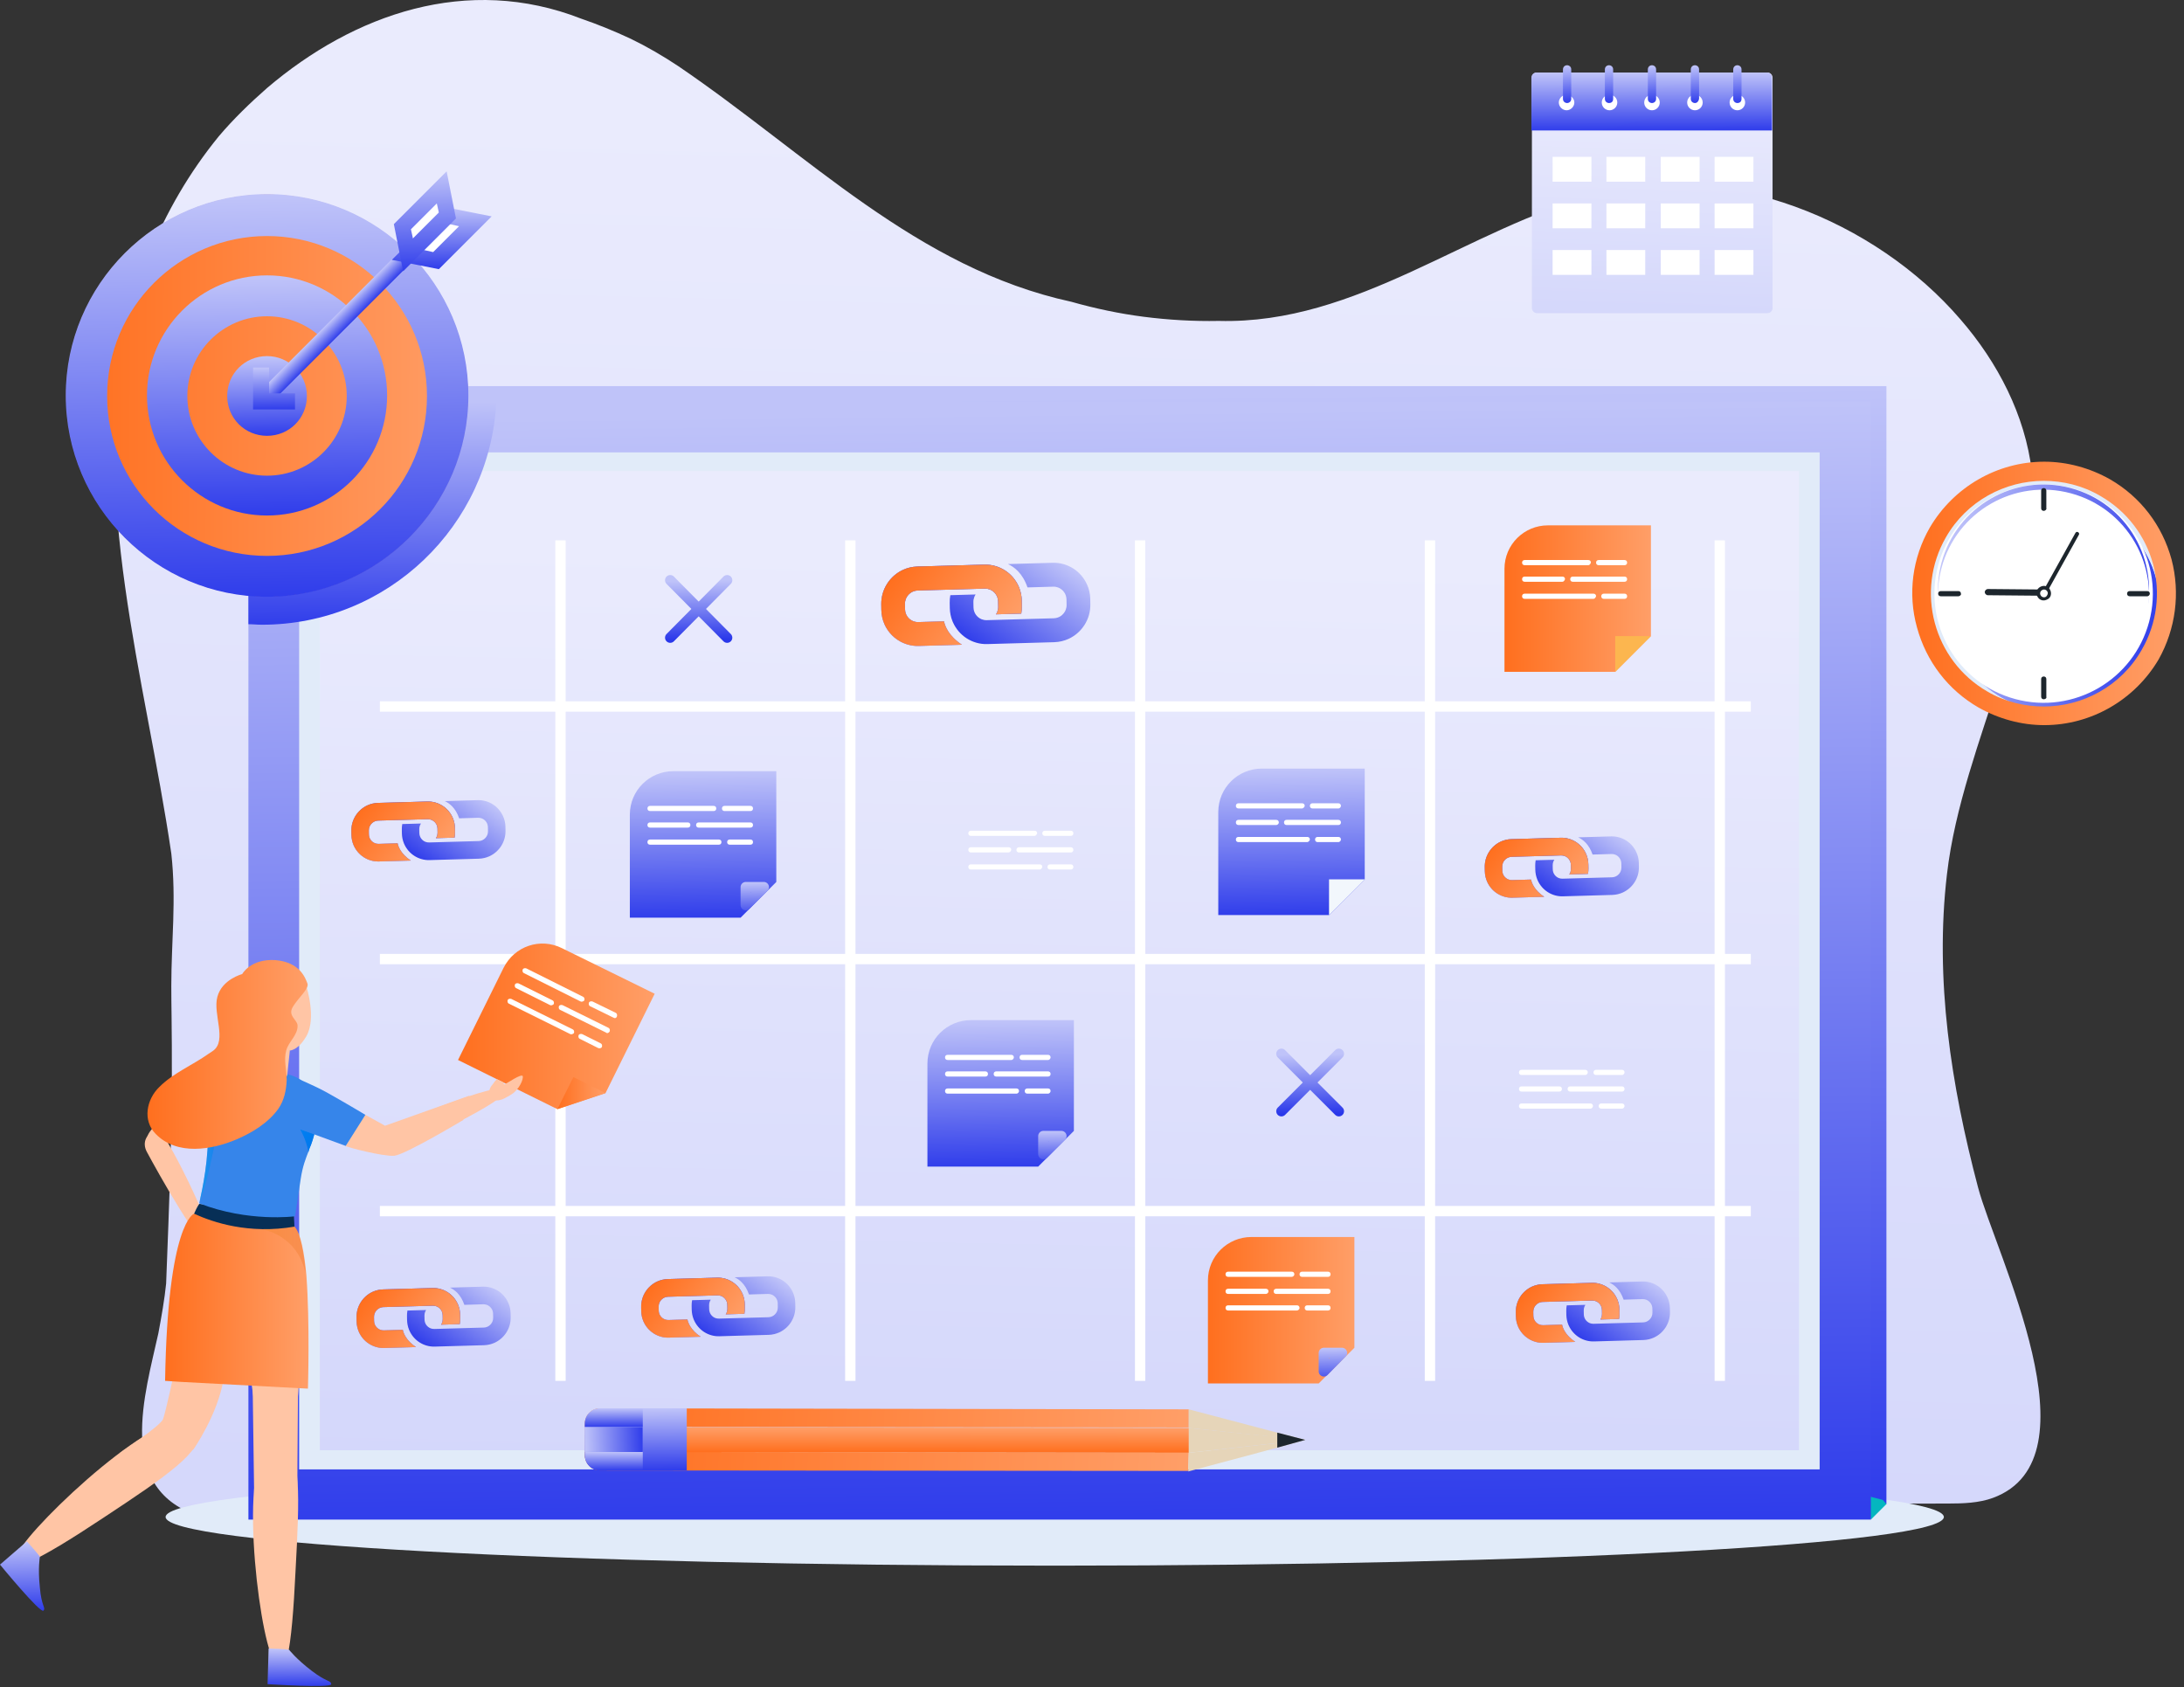 <svg xmlns="http://www.w3.org/2000/svg" width="422" height="326" viewBox="0 0 422 326" fill="none"><rect x="0" y="0" width="422" height="326" fill="#333333" stroke="none"/><path d="M32.1 248.006C32.7 232.706 33.3 217.306 33.2 202.006C33.2 198.206 33.1 194.406 33.1 190.506C33.1 181.906 34.1 173.906 33.1 164.906C28.1 130.906 17.1 95.906 24.7 61.606C25.8 57.406 27.1 53.206 28.8 49.206C32.1 41.106 36.5 33.406 42.3 26.306C45.1 23.006 48.3 19.906 51.6 17.006C68.4 2.706 90.3 -4.994 112.3 3.606C115.5 4.706 118.7 6.006 121.9 7.506C125 9.006 128.1 10.806 131.1 12.806C156.1 29.806 177.1 51.806 207 58.306C211.6 59.606 216.3 60.606 221 61.206C225.7 61.806 230.6 62.106 235.5 62.006C262.3 62.706 283.6 44.106 308.5 37.506C333.5 30.806 362.4 42.606 378.8 61.706C386 70.006 391.3 80.206 392.6 91.106C395.7 117.206 379.2 143.006 376.2 168.906C373.8 189.306 377 209.706 382.2 229.406C385.6 242.306 405.7 281.806 385.1 289.406C382.4 290.406 379.3 290.506 376.4 290.506C330 290.706 283.5 290.006 237.1 288.206C213.9 287.306 190.6 286.606 167.5 284.806C149.7 283.406 131.6 281.606 113.8 283.606C95.2 285.706 76.6 289.706 58.2 292.706C51.4 293.806 44.3 294.906 37.9 292.706C22.4 287.306 28 269.406 30.6 257.606C31.2 254.406 31.8 251.006 32.1 248.006Z" fill="url(#paint0_linear_64_3239)"></path><path d="M203.8 302.506C298.683 302.506 375.6 298.298 375.6 293.106C375.6 287.915 298.683 283.706 203.8 283.706C108.917 283.706 32 287.915 32 293.106C32 298.298 108.917 302.506 203.8 302.506Z" fill="#E1EBF9"></path><path d="M394.9 137.606C390.9 137.606 386.9 136.506 383.5 134.506C378.2 131.406 374.4 126.506 372.8 120.606C371.2 114.706 372 108.506 375.1 103.206C379.2 96.106 386.8 91.706 395 91.706C399 91.706 403 92.806 406.4 94.806C417.3 101.106 421.1 115.206 414.8 126.106C410.7 133.206 403.1 137.606 394.9 137.606Z" fill="#E1EBF9"></path><path d="M416.554 122.295C419.47 111.412 413.012 100.227 402.129 97.311C391.247 94.395 380.061 100.853 377.145 111.736C374.229 122.618 380.688 133.804 391.57 136.72C402.452 139.635 413.638 133.177 416.554 122.295Z" fill="url(#paint1_linear_64_3239)"></path><path d="M416.554 122.295C419.47 111.412 413.012 100.227 402.129 97.311C391.247 94.395 380.061 100.853 377.145 111.736C374.229 122.618 380.688 133.804 391.57 136.72C402.452 139.635 413.638 133.177 416.554 122.295Z" fill="url(#paint2_linear_64_3239)"></path><path d="M415.259 120.154C418.275 108.898 411.595 97.329 400.339 94.313C389.083 91.297 377.514 97.977 374.498 109.233C371.482 120.488 378.162 132.058 389.418 135.074C400.673 138.09 412.243 131.41 415.259 120.154Z" fill="white"></path><path d="M414.554 119.295C417.47 108.412 411.012 97.227 400.129 94.311C389.247 91.395 378.061 97.853 375.145 108.736C372.229 119.618 378.688 130.804 389.57 133.72C400.452 136.635 411.638 130.177 414.554 119.295Z" fill="url(#paint3_linear_64_3239)"></path><path d="M414.554 120.295C417.47 109.412 411.012 98.227 400.129 95.311C389.247 92.395 378.061 98.853 375.145 109.736C372.229 120.618 378.688 131.804 389.57 134.72C400.452 137.635 411.638 131.177 414.554 120.295Z" fill="white"></path><path d="M419.6 108.106C417.8 101.506 413.6 96.006 407.7 92.606C403.8 90.406 399.4 89.206 395 89.206C385.9 89.206 377.5 94.106 372.9 101.906C369.5 107.806 368.6 114.706 370.4 121.206C372.2 127.806 376.4 133.306 382.3 136.706C386.2 138.906 390.6 140.106 395 140.106C404.1 140.106 412.5 135.206 417.1 127.406C420.4 121.506 421.3 114.606 419.6 108.106ZM413.8 125.606C409.8 132.606 402.4 136.506 394.9 136.506C391.2 136.506 387.4 135.606 384 133.606C373.6 127.606 370 114.206 376 103.806C380 96.806 387.4 92.906 394.9 92.906C398.6 92.906 402.4 93.806 405.8 95.806C416.3 101.806 419.9 115.106 413.8 125.606Z" fill="url(#paint4_linear_64_3239)"></path><path d="M394.9 98.706C394.6 98.706 394.4 98.506 394.4 98.206V94.806C394.4 94.506 394.6 94.306 394.9 94.306C395.2 94.306 395.4 94.506 395.4 94.806V98.206C395.5 98.406 395.2 98.706 394.9 98.706Z" fill="#1D262D"></path><path d="M378.4 115.206H375C374.7 115.206 374.5 115.006 374.5 114.706C374.5 114.406 374.7 114.206 375 114.206H378.4C378.7 114.206 378.9 114.406 378.9 114.706C379 114.906 378.7 115.206 378.4 115.206Z" fill="#1D262D"></path><path d="M394.9 135.106C394.6 135.106 394.4 134.906 394.4 134.606V131.206C394.4 130.906 394.6 130.706 394.9 130.706C395.2 130.706 395.4 130.906 395.4 131.206V134.606C395.5 134.906 395.2 135.106 394.9 135.106Z" fill="#1D262D"></path><path d="M414.9 115.206H411.5C411.2 115.206 411 115.006 411 114.706C411 114.406 411.2 114.206 411.5 114.206H414.9C415.2 114.206 415.4 114.406 415.4 114.706C415.4 114.906 415.2 115.206 414.9 115.206Z" fill="#1D262D"></path><path d="M394.9 115.106L384.1 115.006C383.8 115.006 383.5 114.706 383.5 114.406C383.5 114.106 383.8 113.806 384.1 113.806L394.9 113.906C395.2 113.906 395.5 114.206 395.5 114.506C395.5 114.806 395.2 115.106 394.9 115.106Z" fill="#1D262D"></path><path d="M394.9 115.206C394.8 115.206 394.8 115.206 394.7 115.206C394.5 115.106 394.4 114.906 394.5 114.706L401 103.006C401.1 102.806 401.3 102.706 401.5 102.806C401.7 102.906 401.8 103.106 401.7 103.306L395.2 115.006C395.1 115.206 395 115.206 394.9 115.206Z" fill="#1D262D"></path><path d="M395.6 115.806C394.9 116.206 394.1 116.006 393.7 115.306C393.3 114.606 393.5 113.806 394.2 113.406C394.9 113.006 395.7 113.206 396.1 113.906C396.5 114.606 396.3 115.506 395.6 115.806Z" fill="#1D262D"></path><path d="M395.3 115.306C395 115.506 394.5 115.406 394.3 115.006C394.1 114.706 394.2 114.206 394.6 114.006C394.9 113.806 395.4 113.906 395.6 114.306C395.8 114.606 395.6 115.106 395.3 115.306Z" fill="white"></path><path d="M364.5 74.606H51V290.606H364.5V74.606Z" fill="url(#paint5_linear_64_3239)"></path><path d="M364.5 290.606L361.5 293.606L360.3 288.906L363.8 289.806L364.5 290.606Z" fill="#04B6BF"></path><path d="M51 74.606L48 77.606L58 81.306L51 74.606Z" fill="#04B6BF"></path><path d="M361.5 77.606H48V293.606H361.5V77.606Z" fill="url(#paint6_linear_64_3239)"></path><path d="M351.6 87.406H57.8V283.906H351.6V87.406Z" fill="#E1EBF9"></path><path d="M347.6 91.006H61.8V280.206H347.6V91.006Z" fill="url(#paint7_linear_64_3239)"></path><path d="M197.431 116.07L197.45 117.096C197.461 117.6 197.419 118.086 197.332 118.561L192.442 118.7C192.544 118.544 192.628 118.386 192.697 118.217C192.815 117.908 192.881 117.582 192.872 117.223L192.854 116.197C192.846 115.927 192.802 115.675 192.724 115.441C192.646 115.207 192.538 114.984 192.39 114.786C192.105 114.389 191.715 114.077 191.261 113.896C190.955 113.78 190.632 113.717 190.276 113.729L177.325 114.095C177.057 114.105 176.806 114.151 176.573 114.232C176.34 114.313 176.118 114.424 175.925 114.568C175.528 114.858 175.216 115.254 175.032 115.713C174.914 116.022 174.848 116.348 174.857 116.706L174.875 117.733C174.884 118.003 174.927 118.255 175.005 118.489C175.083 118.723 175.191 118.946 175.332 119.139C175.617 119.536 176.008 119.847 176.461 120.028C176.767 120.144 177.09 120.207 177.446 120.195L182.405 120.053C182.575 120.916 183.252 122.837 185.867 124.572L177.531 124.805C176.799 124.825 176.083 124.736 175.414 124.538C174.739 124.348 174.106 124.056 173.538 123.691C172.387 122.95 171.471 121.888 170.903 120.619C170.527 119.769 170.314 118.83 170.296 117.848L170.278 116.821C170.264 116.084 170.359 115.362 170.554 114.681C170.75 114 171.045 113.359 171.413 112.784C172.159 111.618 173.222 110.686 174.487 110.102C175.334 109.716 176.269 109.493 177.237 109.46L190.188 109.095C190.919 109.075 191.636 109.164 192.305 109.362C192.98 109.552 193.613 109.844 194.181 110.209C195.332 110.95 196.247 112.012 196.816 113.281C196.853 113.363 196.883 113.441 196.92 113.523C197.238 114.319 197.421 115.181 197.431 116.07Z" fill="#ADA4F7"></path><path d="M197.431 116.07L197.45 117.096C197.461 117.6 197.419 118.086 197.332 118.561L192.442 118.7C192.544 118.544 192.628 118.386 192.697 118.217C192.815 117.908 192.881 117.582 192.872 117.223L192.854 116.197C192.846 115.927 192.802 115.675 192.724 115.441C192.646 115.207 192.538 114.984 192.39 114.786C192.105 114.389 191.715 114.077 191.261 113.896C190.955 113.78 190.632 113.717 190.276 113.729L177.325 114.095C177.057 114.105 176.806 114.151 176.573 114.232C176.34 114.313 176.118 114.424 175.925 114.568C175.528 114.858 175.216 115.254 175.032 115.713C174.914 116.022 174.848 116.348 174.857 116.706L174.875 117.733C174.884 118.003 174.927 118.255 175.005 118.489C175.083 118.723 175.191 118.946 175.332 119.139C175.617 119.536 176.008 119.847 176.461 120.028C176.767 120.144 177.09 120.207 177.446 120.195L182.405 120.053C182.575 120.916 183.252 122.837 185.867 124.572L177.531 124.805C176.799 124.825 176.083 124.736 175.414 124.538C174.739 124.348 174.106 124.056 173.538 123.691C172.387 122.95 171.471 121.888 170.903 120.619C170.527 119.769 170.314 118.83 170.296 117.848L170.278 116.821C170.264 116.084 170.359 115.362 170.554 114.681C170.75 114 171.045 113.359 171.413 112.784C172.159 111.618 173.222 110.686 174.487 110.102C175.334 109.716 176.269 109.493 177.237 109.46L190.188 109.095C190.919 109.075 191.636 109.164 192.305 109.362C192.98 109.552 193.613 109.844 194.181 110.209C195.332 110.95 196.247 112.012 196.816 113.281C196.853 113.363 196.883 113.441 196.92 113.523C197.238 114.319 197.421 115.181 197.431 116.07Z" fill="url(#paint8_linear_64_3239)"></path><path d="M197.431 116.07L197.45 117.096C197.461 117.6 197.419 118.086 197.332 118.561L192.442 118.7C192.544 118.544 192.628 118.386 192.697 118.217C192.815 117.908 192.881 117.582 192.872 117.223L192.854 116.197C192.846 115.927 192.802 115.675 192.724 115.441C192.646 115.207 192.538 114.984 192.39 114.786C192.105 114.389 191.715 114.077 191.261 113.896C190.955 113.78 190.632 113.717 190.276 113.729L177.325 114.095C177.057 114.105 176.806 114.151 176.573 114.232C176.34 114.313 176.118 114.424 175.925 114.568C175.528 114.858 175.216 115.254 175.032 115.713C174.914 116.022 174.848 116.348 174.857 116.706L174.875 117.733C174.884 118.003 174.927 118.255 175.005 118.489C175.083 118.723 175.191 118.946 175.332 119.139C175.617 119.536 176.008 119.847 176.461 120.028C176.767 120.144 177.09 120.207 177.446 120.195L182.405 120.053C182.575 120.916 183.252 122.837 185.867 124.572L177.531 124.805C176.799 124.825 176.083 124.736 175.414 124.538C174.739 124.348 174.106 124.056 173.538 123.691C172.387 122.95 171.471 121.888 170.903 120.619C170.527 119.769 170.314 118.83 170.296 117.848L170.278 116.821C170.264 116.084 170.359 115.362 170.554 114.681C170.75 114 171.045 113.359 171.413 112.784C172.159 111.618 173.222 110.686 174.487 110.102C175.334 109.716 176.269 109.493 177.237 109.46L190.188 109.095C190.919 109.075 191.636 109.164 192.305 109.362C192.98 109.552 193.613 109.844 194.181 110.209C195.332 110.95 196.247 112.012 196.816 113.281C196.853 113.363 196.883 113.441 196.92 113.523C197.238 114.319 197.421 115.181 197.431 116.07Z" fill="url(#paint9_linear_64_3239)"></path><path d="M210.663 115.692L210.681 116.718C210.695 117.455 210.6 118.177 210.404 118.859C210.209 119.54 209.914 120.18 209.546 120.756C208.8 121.922 207.737 122.853 206.472 123.437C205.625 123.824 204.69 124.046 203.722 124.079L190.771 124.444C190.04 124.465 189.323 124.376 188.654 124.178C187.979 123.987 187.346 123.695 186.778 123.33C185.627 122.589 184.712 121.527 184.143 120.259C184.106 120.176 184.076 120.099 184.038 120.016C183.723 119.232 183.547 118.376 183.524 117.489L183.505 116.463C183.495 115.959 183.536 115.472 183.624 114.998L188.514 114.859C188.416 115.007 188.327 115.173 188.258 115.342C188.14 115.651 188.075 115.977 188.083 116.335L188.102 117.362C188.11 117.632 188.153 117.884 188.231 118.118C188.309 118.352 188.417 118.575 188.559 118.768C188.843 119.165 189.234 119.476 189.687 119.657C189.993 119.773 190.316 119.836 190.672 119.824L203.623 119.459C203.891 119.448 204.142 119.402 204.375 119.322C204.608 119.241 204.831 119.13 205.023 118.986C205.42 118.696 205.733 118.299 205.917 117.841C206.035 117.532 206.1 117.206 206.091 116.847L206.073 115.821C206.065 115.55 206.022 115.298 205.943 115.064C205.865 114.83 205.757 114.607 205.609 114.41C205.325 114.012 204.934 113.701 204.48 113.52C204.174 113.404 203.851 113.341 203.495 113.353L198.537 113.496C197.6 110.745 195.945 109.521 194.762 108.987L203.403 108.738C204.135 108.718 204.851 108.807 205.521 109.005C206.195 109.195 206.828 109.487 207.397 109.853C208.548 110.593 209.463 111.656 210.032 112.924C210.425 113.765 210.645 114.709 210.663 115.692Z" fill="url(#paint10_linear_64_3239)"></path><path d="M312.908 253.007L312.922 253.764C312.93 254.135 312.899 254.494 312.834 254.844L309.229 254.946C309.305 254.831 309.367 254.714 309.418 254.59C309.505 254.362 309.553 254.122 309.547 253.857L309.533 253.101C309.527 252.901 309.495 252.715 309.438 252.543C309.38 252.371 309.3 252.206 309.191 252.06C308.982 251.767 308.693 251.538 308.359 251.405C308.134 251.319 307.895 251.273 307.633 251.281L298.086 251.551C297.888 251.559 297.703 251.593 297.531 251.652C297.36 251.712 297.196 251.793 297.054 251.9C296.761 252.113 296.531 252.406 296.395 252.744C296.308 252.971 296.26 253.212 296.266 253.476L296.28 254.233C296.286 254.432 296.318 254.618 296.375 254.791C296.433 254.963 296.513 255.127 296.617 255.269C296.826 255.562 297.114 255.792 297.449 255.925C297.674 256.011 297.912 256.057 298.175 256.048L301.83 255.943C301.956 256.58 302.455 257.996 304.383 259.275L298.237 259.446C297.698 259.461 297.17 259.396 296.676 259.25C296.179 259.109 295.713 258.894 295.294 258.625C294.445 258.079 293.77 257.296 293.351 256.361C293.074 255.734 292.917 255.042 292.904 254.318L292.89 253.561C292.88 253.018 292.95 252.485 293.094 251.983C293.238 251.481 293.456 251.009 293.727 250.584C294.277 249.725 295.061 249.038 295.993 248.607C296.618 248.323 297.307 248.158 298.021 248.135L307.568 247.865C308.107 247.85 308.635 247.916 309.129 248.062C309.626 248.202 310.093 248.417 310.512 248.687C311.36 249.233 312.035 250.016 312.454 250.951C312.482 251.012 312.504 251.069 312.531 251.129C312.765 251.716 312.9 252.352 312.908 253.007Z" fill="#ADA4F7"></path><path d="M312.908 253.007L312.922 253.764C312.93 254.135 312.899 254.494 312.834 254.844L309.229 254.946C309.305 254.831 309.367 254.714 309.418 254.59C309.505 254.362 309.553 254.122 309.547 253.857L309.533 253.101C309.527 252.901 309.495 252.715 309.438 252.543C309.38 252.371 309.3 252.206 309.191 252.06C308.982 251.767 308.693 251.538 308.359 251.405C308.134 251.319 307.895 251.273 307.633 251.281L298.086 251.551C297.888 251.559 297.703 251.593 297.531 251.652C297.36 251.712 297.196 251.793 297.054 251.9C296.761 252.113 296.531 252.406 296.395 252.744C296.308 252.971 296.26 253.212 296.266 253.476L296.28 254.233C296.286 254.432 296.318 254.618 296.375 254.791C296.433 254.963 296.513 255.127 296.617 255.269C296.826 255.562 297.114 255.792 297.449 255.925C297.674 256.011 297.912 256.057 298.175 256.048L301.83 255.943C301.956 256.58 302.455 257.996 304.383 259.275L298.237 259.446C297.698 259.461 297.17 259.396 296.676 259.25C296.179 259.109 295.713 258.894 295.294 258.625C294.445 258.079 293.77 257.296 293.351 256.361C293.074 255.734 292.917 255.042 292.904 254.318L292.89 253.561C292.88 253.018 292.95 252.485 293.094 251.983C293.238 251.481 293.456 251.009 293.727 250.584C294.277 249.725 295.061 249.038 295.993 248.607C296.618 248.323 297.307 248.158 298.021 248.135L307.568 247.865C308.107 247.85 308.635 247.916 309.129 248.062C309.626 248.202 310.093 248.417 310.512 248.687C311.36 249.233 312.035 250.016 312.454 250.951C312.482 251.012 312.504 251.069 312.531 251.129C312.765 251.716 312.9 252.352 312.908 253.007Z" fill="url(#paint11_linear_64_3239)"></path><path d="M312.908 253.007L312.922 253.764C312.93 254.135 312.899 254.494 312.834 254.844L309.229 254.946C309.305 254.831 309.367 254.714 309.418 254.59C309.505 254.362 309.553 254.122 309.547 253.857L309.533 253.101C309.527 252.901 309.495 252.715 309.438 252.543C309.38 252.371 309.3 252.206 309.191 252.06C308.982 251.767 308.693 251.538 308.359 251.405C308.134 251.319 307.895 251.273 307.633 251.281L298.086 251.551C297.888 251.559 297.703 251.593 297.531 251.652C297.36 251.712 297.196 251.793 297.054 251.9C296.761 252.113 296.531 252.406 296.395 252.744C296.308 252.971 296.26 253.212 296.266 253.476L296.28 254.233C296.286 254.432 296.318 254.618 296.375 254.791C296.433 254.963 296.513 255.127 296.617 255.269C296.826 255.562 297.114 255.792 297.449 255.925C297.674 256.011 297.912 256.057 298.175 256.048L301.83 255.943C301.956 256.58 302.455 257.996 304.383 259.275L298.237 259.446C297.698 259.461 297.17 259.396 296.676 259.25C296.179 259.109 295.713 258.894 295.294 258.625C294.445 258.079 293.77 257.296 293.351 256.361C293.074 255.734 292.917 255.042 292.904 254.318L292.89 253.561C292.88 253.018 292.95 252.485 293.094 251.983C293.238 251.481 293.456 251.009 293.727 250.584C294.277 249.725 295.061 249.038 295.993 248.607C296.618 248.323 297.307 248.158 298.021 248.135L307.568 247.865C308.107 247.85 308.635 247.916 309.129 248.062C309.626 248.202 310.093 248.417 310.512 248.687C311.36 249.233 312.035 250.016 312.454 250.951C312.482 251.012 312.504 251.069 312.531 251.129C312.765 251.716 312.9 252.352 312.908 253.007Z" fill="url(#paint12_linear_64_3239)"></path><path d="M322.662 252.728L322.676 253.485C322.686 254.028 322.616 254.561 322.472 255.063C322.328 255.565 322.11 256.037 321.839 256.461C321.289 257.321 320.505 258.007 319.573 258.438C318.948 258.723 318.259 258.887 317.545 258.911L307.998 259.181C307.459 259.196 306.931 259.13 306.437 258.984C305.94 258.844 305.473 258.628 305.054 258.359C304.206 257.813 303.531 257.03 303.112 256.095C303.085 256.034 303.062 255.977 303.035 255.916C302.802 255.338 302.673 254.707 302.656 254.053L302.642 253.296C302.634 252.925 302.665 252.567 302.729 252.217L306.334 252.114C306.262 252.224 306.197 252.346 306.146 252.47C306.059 252.698 306.01 252.938 306.017 253.203L306.03 253.959C306.036 254.159 306.068 254.345 306.126 254.517C306.183 254.69 306.263 254.854 306.367 254.996C306.577 255.289 306.865 255.518 307.199 255.652C307.425 255.737 307.663 255.783 307.925 255.775L317.472 255.505C317.67 255.497 317.855 255.464 318.027 255.404C318.199 255.344 318.363 255.263 318.505 255.157C318.797 254.943 319.028 254.651 319.163 254.313C319.25 254.085 319.298 253.844 319.292 253.58L319.279 252.823C319.272 252.624 319.241 252.438 319.183 252.266C319.125 252.093 319.046 251.929 318.936 251.783C318.727 251.49 318.439 251.261 318.104 251.127C317.879 251.042 317.641 250.995 317.378 251.004L313.723 251.109C313.032 249.081 311.813 248.179 310.94 247.786L317.311 247.602C317.85 247.587 318.378 247.653 318.872 247.799C319.369 247.939 319.835 248.154 320.254 248.424C321.103 248.97 321.778 249.753 322.197 250.688C322.487 251.308 322.649 252.004 322.662 252.728Z" fill="url(#paint13_linear_64_3239)"></path><path d="M143.908 252.007L143.922 252.764C143.93 253.135 143.899 253.494 143.834 253.844L140.229 253.946C140.305 253.831 140.367 253.714 140.418 253.59C140.505 253.362 140.553 253.122 140.547 252.857L140.533 252.101C140.527 251.901 140.495 251.715 140.438 251.543C140.38 251.371 140.3 251.206 140.191 251.06C139.982 250.767 139.693 250.538 139.359 250.405C139.134 250.319 138.895 250.273 138.633 250.281L129.086 250.551C128.888 250.559 128.703 250.593 128.531 250.652C128.36 250.712 128.196 250.793 128.054 250.9C127.761 251.113 127.531 251.406 127.395 251.744C127.308 251.971 127.26 252.212 127.266 252.476L127.28 253.233C127.286 253.432 127.318 253.618 127.375 253.791C127.433 253.963 127.513 254.127 127.617 254.269C127.826 254.562 128.114 254.792 128.449 254.925C128.674 255.011 128.912 255.057 129.175 255.048L132.83 254.943C132.956 255.58 133.455 256.996 135.383 258.275L129.237 258.446C128.698 258.461 128.17 258.396 127.676 258.25C127.179 258.109 126.713 257.894 126.294 257.625C125.445 257.079 124.77 256.296 124.351 255.361C124.074 254.734 123.917 254.042 123.904 253.318L123.89 252.561C123.88 252.018 123.95 251.485 124.094 250.983C124.238 250.481 124.456 250.009 124.727 249.584C125.277 248.725 126.061 248.038 126.993 247.607C127.618 247.323 128.307 247.158 129.021 247.135L138.568 246.865C139.107 246.85 139.635 246.916 140.129 247.062C140.626 247.202 141.093 247.417 141.512 247.687C142.36 248.233 143.035 249.016 143.454 249.951C143.482 250.012 143.504 250.069 143.531 250.129C143.765 250.716 143.9 251.352 143.908 252.007Z" fill="#ADA4F7"></path><path d="M143.908 252.007L143.922 252.764C143.93 253.135 143.899 253.494 143.834 253.844L140.229 253.946C140.305 253.831 140.367 253.714 140.418 253.59C140.505 253.362 140.553 253.122 140.547 252.857L140.533 252.101C140.527 251.901 140.495 251.715 140.438 251.543C140.38 251.371 140.3 251.206 140.191 251.06C139.982 250.767 139.693 250.538 139.359 250.405C139.134 250.319 138.895 250.273 138.633 250.281L129.086 250.551C128.888 250.559 128.703 250.593 128.531 250.652C128.36 250.712 128.196 250.793 128.054 250.9C127.761 251.113 127.531 251.406 127.395 251.744C127.308 251.971 127.26 252.212 127.266 252.476L127.28 253.233C127.286 253.432 127.318 253.618 127.375 253.791C127.433 253.963 127.513 254.127 127.617 254.269C127.826 254.562 128.114 254.792 128.449 254.925C128.674 255.011 128.912 255.057 129.175 255.048L132.83 254.943C132.956 255.58 133.455 256.996 135.383 258.275L129.237 258.446C128.698 258.461 128.17 258.396 127.676 258.25C127.179 258.109 126.713 257.894 126.294 257.625C125.445 257.079 124.77 256.296 124.351 255.361C124.074 254.734 123.917 254.042 123.904 253.318L123.89 252.561C123.88 252.018 123.95 251.485 124.094 250.983C124.238 250.481 124.456 250.009 124.727 249.584C125.277 248.725 126.061 248.038 126.993 247.607C127.618 247.323 128.307 247.158 129.021 247.135L138.568 246.865C139.107 246.85 139.635 246.916 140.129 247.062C140.626 247.202 141.093 247.417 141.512 247.687C142.36 248.233 143.035 249.016 143.454 249.951C143.482 250.012 143.504 250.069 143.531 250.129C143.765 250.716 143.9 251.352 143.908 252.007Z" fill="url(#paint14_linear_64_3239)"></path><path d="M143.908 252.007L143.922 252.764C143.93 253.135 143.899 253.494 143.834 253.844L140.229 253.946C140.305 253.831 140.367 253.714 140.418 253.59C140.505 253.362 140.553 253.122 140.547 252.857L140.533 252.101C140.527 251.901 140.495 251.715 140.438 251.543C140.38 251.371 140.3 251.206 140.191 251.06C139.982 250.767 139.693 250.538 139.359 250.405C139.134 250.319 138.895 250.273 138.633 250.281L129.086 250.551C128.888 250.559 128.703 250.593 128.531 250.652C128.36 250.712 128.196 250.793 128.054 250.9C127.761 251.113 127.531 251.406 127.395 251.744C127.308 251.971 127.26 252.212 127.266 252.476L127.28 253.233C127.286 253.432 127.318 253.618 127.375 253.791C127.433 253.963 127.513 254.127 127.617 254.269C127.826 254.562 128.114 254.792 128.449 254.925C128.674 255.011 128.912 255.057 129.175 255.048L132.83 254.943C132.956 255.58 133.455 256.996 135.383 258.275L129.237 258.446C128.698 258.461 128.17 258.396 127.676 258.25C127.179 258.109 126.713 257.894 126.294 257.625C125.445 257.079 124.77 256.296 124.351 255.361C124.074 254.734 123.917 254.042 123.904 253.318L123.89 252.561C123.88 252.018 123.95 251.485 124.094 250.983C124.238 250.481 124.456 250.009 124.727 249.584C125.277 248.725 126.061 248.038 126.993 247.607C127.618 247.323 128.307 247.158 129.021 247.135L138.568 246.865C139.107 246.85 139.635 246.916 140.129 247.062C140.626 247.202 141.093 247.417 141.512 247.687C142.36 248.233 143.035 249.016 143.454 249.951C143.482 250.012 143.504 250.069 143.531 250.129C143.765 250.716 143.9 251.352 143.908 252.007Z" fill="url(#paint15_linear_64_3239)"></path><path d="M153.662 251.728L153.676 252.485C153.686 253.028 153.616 253.561 153.472 254.063C153.328 254.565 153.11 255.037 152.839 255.461C152.289 256.321 151.505 257.007 150.573 257.438C149.948 257.723 149.259 257.887 148.545 257.911L138.998 258.181C138.459 258.196 137.931 258.13 137.437 257.984C136.94 257.844 136.473 257.628 136.054 257.359C135.206 256.813 134.531 256.03 134.112 255.095C134.085 255.034 134.062 254.977 134.035 254.916C133.802 254.338 133.673 253.707 133.656 253.053L133.642 252.296C133.634 251.925 133.665 251.567 133.729 251.217L137.334 251.114C137.262 251.224 137.197 251.346 137.146 251.47C137.059 251.698 137.01 251.938 137.017 252.203L137.03 252.959C137.036 253.159 137.068 253.345 137.126 253.517C137.183 253.69 137.263 253.854 137.367 253.996C137.577 254.289 137.865 254.518 138.199 254.652C138.425 254.737 138.663 254.783 138.925 254.775L148.472 254.505C148.67 254.497 148.855 254.464 149.027 254.404C149.199 254.344 149.363 254.263 149.505 254.157C149.797 253.943 150.028 253.651 150.163 253.313C150.25 253.085 150.298 252.844 150.292 252.58L150.279 251.823C150.272 251.624 150.241 251.438 150.183 251.266C150.125 251.093 150.046 250.929 149.936 250.783C149.727 250.49 149.439 250.261 149.104 250.127C148.879 250.042 148.641 249.995 148.378 250.004L144.723 250.109C144.032 248.081 142.813 247.179 141.94 246.786L148.311 246.602C148.85 246.587 149.378 246.653 149.872 246.799C150.369 246.939 150.835 247.154 151.254 247.424C152.103 247.97 152.778 248.753 153.197 249.688C153.487 250.308 153.649 251.004 153.662 251.728Z" fill="url(#paint16_linear_64_3239)"></path><path d="M88.908 254.007L88.921 254.764C88.93 255.135 88.899 255.494 88.834 255.844L85.229 255.946C85.305 255.831 85.367 255.714 85.418 255.59C85.505 255.362 85.553 255.122 85.547 254.857L85.533 254.101C85.527 253.901 85.495 253.715 85.438 253.543C85.38 253.371 85.3 253.206 85.191 253.06C84.982 252.767 84.694 252.538 84.359 252.405C84.134 252.319 83.895 252.273 83.633 252.281L74.086 252.551C73.888 252.559 73.703 252.593 73.531 252.652C73.359 252.712 73.196 252.793 73.054 252.9C72.761 253.113 72.531 253.406 72.395 253.744C72.308 253.971 72.26 254.212 72.266 254.476L72.28 255.233C72.286 255.432 72.318 255.618 72.375 255.791C72.433 255.963 72.513 256.127 72.617 256.269C72.826 256.562 73.114 256.792 73.449 256.925C73.674 257.011 73.912 257.057 74.175 257.048L77.83 256.943C77.956 257.58 78.455 258.996 80.383 260.275L74.237 260.446C73.698 260.461 73.17 260.396 72.677 260.25C72.179 260.109 71.713 259.894 71.293 259.625C70.445 259.079 69.77 258.296 69.351 257.361C69.074 256.734 68.917 256.042 68.904 255.318L68.89 254.561C68.88 254.018 68.95 253.485 69.094 252.983C69.238 252.481 69.456 252.009 69.727 251.584C70.277 250.725 71.061 250.038 71.993 249.607C72.618 249.323 73.307 249.158 74.021 249.135L83.568 248.865C84.107 248.85 84.635 248.916 85.129 249.062C85.626 249.202 86.093 249.417 86.512 249.687C87.36 250.233 88.035 251.016 88.454 251.951C88.481 252.012 88.504 252.069 88.531 252.129C88.765 252.716 88.9 253.352 88.908 254.007Z" fill="#ADA4F7"></path><path d="M88.908 254.007L88.921 254.764C88.93 255.135 88.899 255.494 88.834 255.844L85.229 255.946C85.305 255.831 85.367 255.714 85.418 255.59C85.505 255.362 85.553 255.122 85.547 254.857L85.533 254.101C85.527 253.901 85.495 253.715 85.438 253.543C85.38 253.371 85.3 253.206 85.191 253.06C84.982 252.767 84.694 252.538 84.359 252.405C84.134 252.319 83.895 252.273 83.633 252.281L74.086 252.551C73.888 252.559 73.703 252.593 73.531 252.652C73.359 252.712 73.196 252.793 73.054 252.9C72.761 253.113 72.531 253.406 72.395 253.744C72.308 253.971 72.26 254.212 72.266 254.476L72.28 255.233C72.286 255.432 72.318 255.618 72.375 255.791C72.433 255.963 72.513 256.127 72.617 256.269C72.826 256.562 73.114 256.792 73.449 256.925C73.674 257.011 73.912 257.057 74.175 257.048L77.83 256.943C77.956 257.58 78.455 258.996 80.383 260.275L74.237 260.446C73.698 260.461 73.17 260.396 72.677 260.25C72.179 260.109 71.713 259.894 71.293 259.625C70.445 259.079 69.77 258.296 69.351 257.361C69.074 256.734 68.917 256.042 68.904 255.318L68.89 254.561C68.88 254.018 68.95 253.485 69.094 252.983C69.238 252.481 69.456 252.009 69.727 251.584C70.277 250.725 71.061 250.038 71.993 249.607C72.618 249.323 73.307 249.158 74.021 249.135L83.568 248.865C84.107 248.85 84.635 248.916 85.129 249.062C85.626 249.202 86.093 249.417 86.512 249.687C87.36 250.233 88.035 251.016 88.454 251.951C88.481 252.012 88.504 252.069 88.531 252.129C88.765 252.716 88.9 253.352 88.908 254.007Z" fill="url(#paint17_linear_64_3239)"></path><path d="M88.908 254.007L88.921 254.764C88.93 255.135 88.899 255.494 88.834 255.844L85.229 255.946C85.305 255.831 85.367 255.714 85.418 255.59C85.505 255.362 85.553 255.122 85.547 254.857L85.533 254.101C85.527 253.901 85.495 253.715 85.438 253.543C85.38 253.371 85.3 253.206 85.191 253.06C84.982 252.767 84.694 252.538 84.359 252.405C84.134 252.319 83.895 252.273 83.633 252.281L74.086 252.551C73.888 252.559 73.703 252.593 73.531 252.652C73.359 252.712 73.196 252.793 73.054 252.9C72.761 253.113 72.531 253.406 72.395 253.744C72.308 253.971 72.26 254.212 72.266 254.476L72.28 255.233C72.286 255.432 72.318 255.618 72.375 255.791C72.433 255.963 72.513 256.127 72.617 256.269C72.826 256.562 73.114 256.792 73.449 256.925C73.674 257.011 73.912 257.057 74.175 257.048L77.83 256.943C77.956 257.58 78.455 258.996 80.383 260.275L74.237 260.446C73.698 260.461 73.17 260.396 72.677 260.25C72.179 260.109 71.713 259.894 71.293 259.625C70.445 259.079 69.77 258.296 69.351 257.361C69.074 256.734 68.917 256.042 68.904 255.318L68.89 254.561C68.88 254.018 68.95 253.485 69.094 252.983C69.238 252.481 69.456 252.009 69.727 251.584C70.277 250.725 71.061 250.038 71.993 249.607C72.618 249.323 73.307 249.158 74.021 249.135L83.568 248.865C84.107 248.85 84.635 248.916 85.129 249.062C85.626 249.202 86.093 249.417 86.512 249.687C87.36 250.233 88.035 251.016 88.454 251.951C88.481 252.012 88.504 252.069 88.531 252.129C88.765 252.716 88.9 253.352 88.908 254.007Z" fill="url(#paint18_linear_64_3239)"></path><path d="M98.662 253.728L98.676 254.485C98.686 255.028 98.616 255.561 98.472 256.063C98.328 256.565 98.11 257.037 97.839 257.461C97.289 258.321 96.505 259.007 95.573 259.438C94.948 259.723 94.259 259.887 93.545 259.911L83.998 260.181C83.459 260.196 82.931 260.13 82.437 259.984C81.94 259.844 81.473 259.628 81.054 259.359C80.206 258.813 79.531 258.03 79.112 257.095C79.085 257.034 79.062 256.977 79.035 256.916C78.802 256.338 78.673 255.707 78.656 255.053L78.642 254.296C78.634 253.925 78.665 253.567 78.729 253.217L82.334 253.114C82.262 253.224 82.197 253.346 82.145 253.47C82.058 253.698 82.01 253.938 82.017 254.203L82.03 254.959C82.036 255.159 82.068 255.345 82.126 255.517C82.183 255.69 82.263 255.854 82.367 255.996C82.577 256.289 82.865 256.518 83.199 256.652C83.425 256.737 83.663 256.783 83.925 256.775L93.472 256.505C93.67 256.497 93.855 256.464 94.027 256.404C94.199 256.344 94.363 256.263 94.505 256.157C94.797 255.943 95.028 255.651 95.163 255.313C95.25 255.085 95.298 254.844 95.292 254.58L95.278 253.823C95.272 253.624 95.241 253.438 95.183 253.266C95.125 253.093 95.046 252.929 94.936 252.783C94.727 252.49 94.439 252.261 94.104 252.127C93.879 252.042 93.641 251.995 93.378 252.004L89.723 252.109C89.032 250.081 87.813 249.179 86.94 248.786L93.311 248.602C93.85 248.587 94.378 248.653 94.871 248.799C95.369 248.939 95.835 249.154 96.254 249.424C97.103 249.97 97.778 250.753 98.197 251.688C98.487 252.308 98.649 253.004 98.662 253.728Z" fill="url(#paint19_linear_64_3239)"></path><path d="M87.908 160.007L87.921 160.764C87.93 161.135 87.899 161.494 87.834 161.844L84.229 161.946C84.305 161.831 84.367 161.714 84.418 161.59C84.505 161.362 84.553 161.122 84.547 160.857L84.533 160.101C84.527 159.901 84.495 159.715 84.438 159.543C84.38 159.371 84.3 159.206 84.191 159.06C83.982 158.767 83.694 158.538 83.359 158.405C83.134 158.319 82.895 158.273 82.633 158.281L73.086 158.551C72.888 158.559 72.703 158.593 72.531 158.652C72.359 158.712 72.196 158.793 72.054 158.9C71.761 159.113 71.531 159.406 71.395 159.744C71.308 159.971 71.26 160.212 71.266 160.476L71.28 161.233C71.286 161.432 71.318 161.618 71.375 161.791C71.433 161.963 71.513 162.127 71.617 162.269C71.826 162.562 72.114 162.792 72.449 162.925C72.674 163.011 72.912 163.057 73.175 163.048L76.83 162.943C76.956 163.58 77.455 164.996 79.383 166.275L73.237 166.446C72.698 166.461 72.17 166.396 71.677 166.25C71.179 166.109 70.713 165.894 70.293 165.625C69.445 165.079 68.77 164.296 68.351 163.361C68.074 162.734 67.917 162.042 67.904 161.318L67.89 160.561C67.88 160.018 67.95 159.485 68.094 158.983C68.238 158.481 68.456 158.009 68.727 157.584C69.277 156.725 70.061 156.038 70.993 155.607C71.618 155.323 72.307 155.158 73.021 155.135L82.568 154.865C83.107 154.85 83.635 154.916 84.129 155.062C84.626 155.202 85.093 155.417 85.512 155.687C86.36 156.233 87.035 157.016 87.454 157.951C87.481 158.012 87.504 158.069 87.531 158.129C87.765 158.716 87.9 159.352 87.908 160.007Z" fill="#ADA4F7"></path><path d="M87.908 160.007L87.921 160.764C87.93 161.135 87.899 161.494 87.834 161.844L84.229 161.946C84.305 161.831 84.367 161.714 84.418 161.59C84.505 161.362 84.553 161.122 84.547 160.857L84.533 160.101C84.527 159.901 84.495 159.715 84.438 159.543C84.38 159.371 84.3 159.206 84.191 159.06C83.982 158.767 83.694 158.538 83.359 158.405C83.134 158.319 82.895 158.273 82.633 158.281L73.086 158.551C72.888 158.559 72.703 158.593 72.531 158.652C72.359 158.712 72.196 158.793 72.054 158.9C71.761 159.113 71.531 159.406 71.395 159.744C71.308 159.971 71.26 160.212 71.266 160.476L71.28 161.233C71.286 161.432 71.318 161.618 71.375 161.791C71.433 161.963 71.513 162.127 71.617 162.269C71.826 162.562 72.114 162.792 72.449 162.925C72.674 163.011 72.912 163.057 73.175 163.048L76.83 162.943C76.956 163.58 77.455 164.996 79.383 166.275L73.237 166.446C72.698 166.461 72.17 166.396 71.677 166.25C71.179 166.109 70.713 165.894 70.293 165.625C69.445 165.079 68.77 164.296 68.351 163.361C68.074 162.734 67.917 162.042 67.904 161.318L67.89 160.561C67.88 160.018 67.95 159.485 68.094 158.983C68.238 158.481 68.456 158.009 68.727 157.584C69.277 156.725 70.061 156.038 70.993 155.607C71.618 155.323 72.307 155.158 73.021 155.135L82.568 154.865C83.107 154.85 83.635 154.916 84.129 155.062C84.626 155.202 85.093 155.417 85.512 155.687C86.36 156.233 87.035 157.016 87.454 157.951C87.481 158.012 87.504 158.069 87.531 158.129C87.765 158.716 87.9 159.352 87.908 160.007Z" fill="url(#paint20_linear_64_3239)"></path><path d="M87.908 160.007L87.921 160.764C87.93 161.135 87.899 161.494 87.834 161.844L84.229 161.946C84.305 161.831 84.367 161.714 84.418 161.59C84.505 161.362 84.553 161.122 84.547 160.857L84.533 160.101C84.527 159.901 84.495 159.715 84.438 159.543C84.38 159.371 84.3 159.206 84.191 159.06C83.982 158.767 83.694 158.538 83.359 158.405C83.134 158.319 82.895 158.273 82.633 158.281L73.086 158.551C72.888 158.559 72.703 158.593 72.531 158.652C72.359 158.712 72.196 158.793 72.054 158.9C71.761 159.113 71.531 159.406 71.395 159.744C71.308 159.971 71.26 160.212 71.266 160.476L71.28 161.233C71.286 161.432 71.318 161.618 71.375 161.791C71.433 161.963 71.513 162.127 71.617 162.269C71.826 162.562 72.114 162.792 72.449 162.925C72.674 163.011 72.912 163.057 73.175 163.048L76.83 162.943C76.956 163.58 77.455 164.996 79.383 166.275L73.237 166.446C72.698 166.461 72.17 166.396 71.677 166.25C71.179 166.109 70.713 165.894 70.293 165.625C69.445 165.079 68.77 164.296 68.351 163.361C68.074 162.734 67.917 162.042 67.904 161.318L67.89 160.561C67.88 160.018 67.95 159.485 68.094 158.983C68.238 158.481 68.456 158.009 68.727 157.584C69.277 156.725 70.061 156.038 70.993 155.607C71.618 155.323 72.307 155.158 73.021 155.135L82.568 154.865C83.107 154.85 83.635 154.916 84.129 155.062C84.626 155.202 85.093 155.417 85.512 155.687C86.36 156.233 87.035 157.016 87.454 157.951C87.481 158.012 87.504 158.069 87.531 158.129C87.765 158.716 87.9 159.352 87.908 160.007Z" fill="url(#paint21_linear_64_3239)"></path><path d="M97.662 159.728L97.676 160.485C97.686 161.028 97.616 161.561 97.472 162.063C97.328 162.565 97.11 163.037 96.839 163.461C96.289 164.321 95.505 165.007 94.573 165.438C93.948 165.723 93.259 165.887 92.545 165.911L82.998 166.181C82.459 166.196 81.931 166.13 81.437 165.984C80.94 165.844 80.473 165.628 80.054 165.359C79.206 164.813 78.531 164.03 78.112 163.095C78.085 163.034 78.062 162.977 78.035 162.916C77.802 162.338 77.673 161.707 77.656 161.053L77.642 160.296C77.634 159.925 77.665 159.567 77.729 159.217L81.334 159.114C81.262 159.224 81.197 159.346 81.145 159.47C81.058 159.698 81.01 159.938 81.017 160.203L81.03 160.959C81.036 161.159 81.068 161.345 81.126 161.517C81.183 161.69 81.263 161.854 81.367 161.996C81.577 162.289 81.865 162.518 82.199 162.652C82.425 162.737 82.663 162.783 82.925 162.775L92.472 162.505C92.67 162.497 92.855 162.464 93.027 162.404C93.199 162.344 93.363 162.263 93.505 162.157C93.797 161.943 94.028 161.651 94.163 161.313C94.25 161.085 94.298 160.844 94.292 160.58L94.278 159.823C94.272 159.624 94.241 159.438 94.183 159.266C94.125 159.093 94.046 158.929 93.936 158.783C93.727 158.49 93.439 158.261 93.104 158.127C92.879 158.042 92.641 157.995 92.378 158.004L88.723 158.109C88.032 156.081 86.813 155.179 85.94 154.786L92.311 154.602C92.85 154.587 93.378 154.653 93.871 154.799C94.369 154.939 94.835 155.154 95.254 155.424C96.103 155.97 96.778 156.753 97.197 157.688C97.487 158.308 97.649 159.004 97.662 159.728Z" fill="url(#paint22_linear_64_3239)"></path><path d="M306.908 167.007L306.922 167.764C306.93 168.135 306.899 168.494 306.834 168.844L303.229 168.946C303.305 168.831 303.367 168.714 303.418 168.59C303.505 168.362 303.553 168.122 303.547 167.857L303.533 167.101C303.527 166.901 303.495 166.715 303.438 166.543C303.38 166.371 303.3 166.206 303.191 166.06C302.982 165.767 302.693 165.538 302.359 165.405C302.134 165.319 301.895 165.273 301.633 165.281L292.086 165.551C291.888 165.559 291.703 165.593 291.531 165.652C291.36 165.712 291.196 165.793 291.054 165.9C290.761 166.113 290.531 166.406 290.395 166.744C290.308 166.971 290.26 167.212 290.266 167.476L290.28 168.233C290.286 168.432 290.318 168.618 290.375 168.791C290.433 168.963 290.513 169.127 290.617 169.269C290.826 169.562 291.114 169.792 291.449 169.925C291.674 170.011 291.912 170.057 292.175 170.048L295.83 169.943C295.956 170.58 296.455 171.996 298.383 173.275L292.237 173.446C291.698 173.461 291.17 173.396 290.676 173.25C290.179 173.109 289.713 172.894 289.294 172.625C288.445 172.079 287.77 171.296 287.351 170.361C287.074 169.734 286.917 169.042 286.904 168.318L286.89 167.561C286.88 167.018 286.95 166.485 287.094 165.983C287.238 165.481 287.456 165.009 287.727 164.584C288.277 163.725 289.061 163.038 289.993 162.607C290.618 162.323 291.307 162.158 292.021 162.135L301.568 161.865C302.107 161.85 302.635 161.916 303.129 162.062C303.626 162.202 304.093 162.417 304.512 162.687C305.36 163.233 306.035 164.016 306.454 164.951C306.482 165.012 306.504 165.069 306.531 165.129C306.765 165.716 306.9 166.352 306.908 167.007Z" fill="#ADA4F7"></path><path d="M306.908 167.007L306.922 167.764C306.93 168.135 306.899 168.494 306.834 168.844L303.229 168.946C303.305 168.831 303.367 168.714 303.418 168.59C303.505 168.362 303.553 168.122 303.547 167.857L303.533 167.101C303.527 166.901 303.495 166.715 303.438 166.543C303.38 166.371 303.3 166.206 303.191 166.06C302.982 165.767 302.693 165.538 302.359 165.405C302.134 165.319 301.895 165.273 301.633 165.281L292.086 165.551C291.888 165.559 291.703 165.593 291.531 165.652C291.36 165.712 291.196 165.793 291.054 165.9C290.761 166.113 290.531 166.406 290.395 166.744C290.308 166.971 290.26 167.212 290.266 167.476L290.28 168.233C290.286 168.432 290.318 168.618 290.375 168.791C290.433 168.963 290.513 169.127 290.617 169.269C290.826 169.562 291.114 169.792 291.449 169.925C291.674 170.011 291.912 170.057 292.175 170.048L295.83 169.943C295.956 170.58 296.455 171.996 298.383 173.275L292.237 173.446C291.698 173.461 291.17 173.396 290.676 173.25C290.179 173.109 289.713 172.894 289.294 172.625C288.445 172.079 287.77 171.296 287.351 170.361C287.074 169.734 286.917 169.042 286.904 168.318L286.89 167.561C286.88 167.018 286.95 166.485 287.094 165.983C287.238 165.481 287.456 165.009 287.727 164.584C288.277 163.725 289.061 163.038 289.993 162.607C290.618 162.323 291.307 162.158 292.021 162.135L301.568 161.865C302.107 161.85 302.635 161.916 303.129 162.062C303.626 162.202 304.093 162.417 304.512 162.687C305.36 163.233 306.035 164.016 306.454 164.951C306.482 165.012 306.504 165.069 306.531 165.129C306.765 165.716 306.9 166.352 306.908 167.007Z" fill="url(#paint23_linear_64_3239)"></path><path d="M306.908 167.007L306.922 167.764C306.93 168.135 306.899 168.494 306.834 168.844L303.229 168.946C303.305 168.831 303.367 168.714 303.418 168.59C303.505 168.362 303.553 168.122 303.547 167.857L303.533 167.101C303.527 166.901 303.495 166.715 303.438 166.543C303.38 166.371 303.3 166.206 303.191 166.06C302.982 165.767 302.693 165.538 302.359 165.405C302.134 165.319 301.895 165.273 301.633 165.281L292.086 165.551C291.888 165.559 291.703 165.593 291.531 165.652C291.36 165.712 291.196 165.793 291.054 165.9C290.761 166.113 290.531 166.406 290.395 166.744C290.308 166.971 290.26 167.212 290.266 167.476L290.28 168.233C290.286 168.432 290.318 168.618 290.375 168.791C290.433 168.963 290.513 169.127 290.617 169.269C290.826 169.562 291.114 169.792 291.449 169.925C291.674 170.011 291.912 170.057 292.175 170.048L295.83 169.943C295.956 170.58 296.455 171.996 298.383 173.275L292.237 173.446C291.698 173.461 291.17 173.396 290.676 173.25C290.179 173.109 289.713 172.894 289.294 172.625C288.445 172.079 287.77 171.296 287.351 170.361C287.074 169.734 286.917 169.042 286.904 168.318L286.89 167.561C286.88 167.018 286.95 166.485 287.094 165.983C287.238 165.481 287.456 165.009 287.727 164.584C288.277 163.725 289.061 163.038 289.993 162.607C290.618 162.323 291.307 162.158 292.021 162.135L301.568 161.865C302.107 161.85 302.635 161.916 303.129 162.062C303.626 162.202 304.093 162.417 304.512 162.687C305.36 163.233 306.035 164.016 306.454 164.951C306.482 165.012 306.504 165.069 306.531 165.129C306.765 165.716 306.9 166.352 306.908 167.007Z" fill="url(#paint24_linear_64_3239)"></path><path d="M316.662 166.728L316.676 167.485C316.686 168.028 316.616 168.561 316.472 169.063C316.328 169.565 316.11 170.037 315.839 170.461C315.289 171.321 314.505 172.007 313.573 172.438C312.948 172.723 312.259 172.887 311.545 172.911L301.998 173.181C301.459 173.196 300.931 173.13 300.437 172.984C299.94 172.844 299.473 172.628 299.054 172.359C298.206 171.813 297.531 171.03 297.112 170.095C297.085 170.034 297.062 169.977 297.035 169.916C296.802 169.338 296.673 168.707 296.656 168.053L296.642 167.296C296.634 166.925 296.665 166.567 296.729 166.217L300.334 166.114C300.262 166.224 300.197 166.346 300.146 166.47C300.059 166.698 300.01 166.938 300.017 167.203L300.03 167.959C300.036 168.159 300.068 168.345 300.126 168.517C300.183 168.69 300.263 168.854 300.367 168.996C300.577 169.289 300.865 169.518 301.199 169.652C301.425 169.737 301.663 169.783 301.925 169.775L311.472 169.505C311.67 169.497 311.855 169.464 312.027 169.404C312.199 169.344 312.363 169.263 312.505 169.157C312.797 168.943 313.028 168.651 313.163 168.313C313.25 168.085 313.298 167.844 313.292 167.58L313.279 166.823C313.272 166.624 313.241 166.438 313.183 166.266C313.125 166.093 313.046 165.929 312.936 165.783C312.727 165.49 312.439 165.261 312.104 165.127C311.879 165.042 311.641 164.995 311.378 165.004L307.723 165.109C307.032 163.081 305.813 162.179 304.94 161.786L311.311 161.602C311.85 161.587 312.378 161.653 312.872 161.799C313.369 161.939 313.835 162.154 314.254 162.424C315.103 162.97 315.778 163.753 316.197 164.688C316.487 165.308 316.649 166.004 316.662 166.728Z" fill="url(#paint25_linear_64_3239)"></path><path d="M108.3 104.406V266.806" stroke="white" stroke-width="2" stroke-miterlimit="10"></path><path d="M332.3 104.406V266.806" stroke="white" stroke-width="2" stroke-miterlimit="10"></path><path d="M276.3 104.406V266.806" stroke="white" stroke-width="2" stroke-miterlimit="10"></path><path d="M220.3 104.406V266.806" stroke="white" stroke-width="2" stroke-miterlimit="10"></path><path d="M164.3 104.406V266.806" stroke="white" stroke-width="2" stroke-miterlimit="10"></path><path d="M338.3 136.506H73.4" stroke="white" stroke-width="2" stroke-miterlimit="10"></path><path d="M338.3 234.006H73.4" stroke="white" stroke-width="2" stroke-miterlimit="10"></path><path d="M338.3 185.306H73.4" stroke="white" stroke-width="2" stroke-miterlimit="10"></path><path d="M150 149.006V170.406L143.1 177.306H121.7V157.406C121.7 152.706 125.5 149.006 130.1 149.006H150Z" fill="url(#paint26_linear_64_3239)"></path><path d="M144.1 174.892V171.406H147.586L144.1 174.892Z" stroke="url(#paint27_linear_64_3239)" stroke-width="2" stroke-linecap="round" stroke-linejoin="round"></path><path d="M137.9 156.706H125.6C125.3 156.706 125.1 156.506 125.1 156.206C125.1 155.906 125.3 155.706 125.6 155.706H137.9C138.2 155.706 138.4 155.906 138.4 156.206C138.4 156.506 138.2 156.706 137.9 156.706Z" fill="white"></path><path d="M145 156.706H140C139.7 156.706 139.5 156.506 139.5 156.206C139.5 155.906 139.7 155.706 140 155.706H145C145.3 155.706 145.5 155.906 145.5 156.206C145.5 156.506 145.3 156.706 145 156.706Z" fill="white"></path><path d="M132.9 159.906H125.6C125.3 159.906 125.1 159.706 125.1 159.406C125.1 159.106 125.3 158.906 125.6 158.906H132.9C133.2 158.906 133.4 159.106 133.4 159.406C133.4 159.706 133.2 159.906 132.9 159.906Z" fill="white"></path><path d="M145 159.906H135C134.7 159.906 134.5 159.706 134.5 159.406C134.5 159.106 134.7 158.906 135 158.906H145C145.3 158.906 145.5 159.106 145.5 159.406C145.5 159.706 145.3 159.906 145 159.906Z" fill="white"></path><path d="M138.9 163.206H125.6C125.3 163.206 125.1 163.006 125.1 162.706C125.1 162.406 125.3 162.206 125.6 162.206H138.9C139.2 162.206 139.4 162.406 139.4 162.706C139.4 163.006 139.2 163.206 138.9 163.206Z" fill="white"></path><path d="M145 163.206H141C140.7 163.206 140.5 163.006 140.5 162.706C140.5 162.406 140.7 162.206 141 162.206H145C145.3 162.206 145.5 162.406 145.5 162.706C145.5 163.006 145.3 163.206 145 163.206Z" fill="white"></path><path d="M207.5 197.106V218.506L200.6 225.406H179.2V205.506C179.2 200.806 183 197.106 187.6 197.106H207.5Z" fill="url(#paint28_linear_64_3239)"></path><path d="M201.6 222.992V219.506H205.086L201.6 222.992Z" stroke="url(#paint29_linear_64_3239)" stroke-width="2" stroke-linecap="round" stroke-linejoin="round"></path><path d="M195.4 204.806H183.1C182.8 204.806 182.6 204.606 182.6 204.306C182.6 204.006 182.8 203.806 183.1 203.806H195.4C195.7 203.806 195.9 204.006 195.9 204.306C195.9 204.506 195.7 204.806 195.4 204.806Z" fill="white"></path><path d="M202.5 204.806H197.5C197.2 204.806 197 204.606 197 204.306C197 204.006 197.2 203.806 197.5 203.806H202.5C202.8 203.806 203 204.006 203 204.306C203 204.506 202.8 204.806 202.5 204.806Z" fill="white"></path><path d="M190.4 208.006H183.1C182.8 208.006 182.6 207.806 182.6 207.506C182.6 207.206 182.8 207.006 183.1 207.006H190.4C190.7 207.006 190.9 207.206 190.9 207.506C190.9 207.806 190.7 208.006 190.4 208.006Z" fill="white"></path><path d="M202.5 208.006H192.5C192.2 208.006 192 207.806 192 207.506C192 207.206 192.2 207.006 192.5 207.006H202.5C202.8 207.006 203 207.206 203 207.506C203 207.806 202.8 208.006 202.5 208.006Z" fill="white"></path><path d="M196.4 211.306H183.1C182.8 211.306 182.6 211.106 182.6 210.806C182.6 210.506 182.8 210.306 183.1 210.306H196.4C196.7 210.306 196.9 210.506 196.9 210.806C196.9 211.006 196.7 211.306 196.4 211.306Z" fill="white"></path><path d="M202.5 211.306H198.5C198.2 211.306 198 211.106 198 210.806C198 210.506 198.2 210.306 198.5 210.306H202.5C202.8 210.306 203 210.506 203 210.806C203 211.006 202.8 211.306 202.5 211.306Z" fill="white"></path><path d="M263.7 148.506V169.906L256.8 176.806H235.4V156.906C235.4 152.206 239.2 148.506 243.8 148.506H263.7Z" fill="url(#paint30_linear_64_3239)"></path><path d="M263.7 169.906H256.8V176.806L263.7 169.906Z" fill="#F2F7FC"></path><path d="M251.6 156.206H239.3C239 156.206 238.8 156.006 238.8 155.706C238.8 155.406 239 155.206 239.3 155.206H251.6C251.9 155.206 252.1 155.406 252.1 155.706C252.1 155.906 251.8 156.206 251.6 156.206Z" fill="white"></path><path d="M258.6 156.206H253.6C253.3 156.206 253.1 156.006 253.1 155.706C253.1 155.406 253.3 155.206 253.6 155.206H258.6C258.9 155.206 259.1 155.406 259.1 155.706C259.1 155.906 258.9 156.206 258.6 156.206Z" fill="white"></path><path d="M246.6 159.406H239.3C239 159.406 238.8 159.206 238.8 158.906C238.8 158.606 239 158.406 239.3 158.406H246.6C246.9 158.406 247.1 158.606 247.1 158.906C247.1 159.206 246.8 159.406 246.6 159.406Z" fill="white"></path><path d="M258.6 159.406H248.6C248.3 159.406 248.1 159.206 248.1 158.906C248.1 158.606 248.3 158.406 248.6 158.406H258.6C258.9 158.406 259.1 158.606 259.1 158.906C259.1 159.206 258.9 159.406 258.6 159.406Z" fill="white"></path><path d="M252.6 162.706H239.3C239 162.706 238.8 162.506 238.8 162.206C238.8 161.906 239 161.706 239.3 161.706H252.6C252.9 161.706 253.1 161.906 253.1 162.206C253.1 162.406 252.8 162.706 252.6 162.706Z" fill="white"></path><path d="M258.6 162.706H254.6C254.3 162.706 254.1 162.506 254.1 162.206C254.1 161.906 254.3 161.706 254.6 161.706H258.6C258.9 161.706 259.1 161.906 259.1 162.206C259.1 162.406 258.9 162.706 258.6 162.706Z" fill="white"></path><path d="M319 101.506V122.906L312.1 129.806H290.7V109.906C290.7 105.206 294.5 101.506 299.1 101.506H319Z" fill="url(#paint31_linear_64_3239)"></path><path d="M319 122.906H312.1V129.806L319 122.906Z" fill="#FCB64F"></path><path d="M306.9 109.206H294.6C294.3 109.206 294.1 109.006 294.1 108.706C294.1 108.406 294.3 108.206 294.6 108.206H306.9C307.2 108.206 307.4 108.406 307.4 108.706C307.3 109.006 307.1 109.206 306.9 109.206Z" fill="white"></path><path d="M313.9 109.206H308.9C308.6 109.206 308.4 109.006 308.4 108.706C308.4 108.406 308.6 108.206 308.9 108.206H313.9C314.2 108.206 314.4 108.406 314.4 108.706C314.4 109.006 314.2 109.206 313.9 109.206Z" fill="white"></path><path d="M301.9 112.406H294.6C294.3 112.406 294.1 112.206 294.1 111.906C294.1 111.606 294.3 111.406 294.6 111.406H301.9C302.2 111.406 302.4 111.606 302.4 111.906C302.3 112.206 302.1 112.406 301.9 112.406Z" fill="white"></path><path d="M313.9 112.406H303.9C303.6 112.406 303.4 112.206 303.4 111.906C303.4 111.606 303.6 111.406 303.9 111.406H313.9C314.2 111.406 314.4 111.606 314.4 111.906C314.4 112.206 314.2 112.406 313.9 112.406Z" fill="white"></path><path d="M307.9 115.706H294.6C294.3 115.706 294.1 115.506 294.1 115.206C294.1 114.906 294.3 114.706 294.6 114.706H307.9C308.2 114.706 308.4 114.906 308.4 115.206C308.3 115.506 308.1 115.706 307.9 115.706Z" fill="white"></path><path d="M313.9 115.706H309.9C309.6 115.706 309.4 115.506 309.4 115.206C309.4 114.906 309.6 114.706 309.9 114.706H313.9C314.2 114.706 314.4 114.906 314.4 115.206C314.4 115.506 314.2 115.706 313.9 115.706Z" fill="white"></path><path d="M261.7 239.006V260.406L254.8 267.306H233.4V247.406C233.4 242.706 237.2 239.006 241.8 239.006H261.7Z" fill="url(#paint32_linear_64_3239)"></path><path d="M255.8 264.967V261.406H259.31L255.8 264.967Z" stroke="url(#paint33_linear_64_3239)" stroke-width="2" stroke-linecap="round" stroke-linejoin="round"></path><path d="M249.6 246.706H237.3C237 246.706 236.8 246.506 236.8 246.206C236.8 245.906 237 245.706 237.3 245.706H249.6C249.9 245.706 250.1 245.906 250.1 246.206C250.1 246.506 249.8 246.706 249.6 246.706Z" fill="white"></path><path d="M256.6 246.706H251.6C251.3 246.706 251.1 246.506 251.1 246.206C251.1 245.906 251.3 245.706 251.6 245.706H256.6C256.9 245.706 257.1 245.906 257.1 246.206C257.1 246.506 256.9 246.706 256.6 246.706Z" fill="white"></path><path d="M244.6 250.006H237.3C237 250.006 236.8 249.806 236.8 249.506C236.8 249.206 237 249.006 237.3 249.006H244.6C244.9 249.006 245.1 249.206 245.1 249.506C245.1 249.806 244.8 250.006 244.6 250.006Z" fill="white"></path><path d="M256.6 250.006H246.6C246.3 250.006 246.1 249.806 246.1 249.506C246.1 249.206 246.3 249.006 246.6 249.006H256.6C256.9 249.006 257.1 249.206 257.1 249.506C257.1 249.806 256.9 250.006 256.6 250.006Z" fill="white"></path><path d="M250.6 253.206H237.3C237 253.206 236.8 253.006 236.8 252.706C236.8 252.406 237 252.206 237.3 252.206H250.6C250.9 252.206 251.1 252.406 251.1 252.706C251.1 253.006 250.8 253.206 250.6 253.206Z" fill="white"></path><path d="M256.6 253.206H252.6C252.3 253.206 252.1 253.006 252.1 252.706C252.1 252.406 252.3 252.206 252.6 252.206H256.6C256.9 252.206 257.1 252.406 257.1 252.706C257.1 253.006 256.9 253.206 256.6 253.206Z" fill="white"></path><path d="M199.9 161.506H187.6C187.3 161.506 187.1 161.306 187.1 161.006C187.1 160.706 187.3 160.506 187.6 160.506H199.9C200.2 160.506 200.4 160.706 200.4 161.006C200.3 161.306 200.1 161.506 199.9 161.506Z" fill="white"></path><path d="M206.9 161.506H201.9C201.6 161.506 201.4 161.306 201.4 161.006C201.4 160.706 201.6 160.506 201.9 160.506H206.9C207.2 160.506 207.4 160.706 207.4 161.006C207.4 161.306 207.2 161.506 206.9 161.506Z" fill="white"></path><path d="M194.9 164.706H187.6C187.3 164.706 187.1 164.506 187.1 164.206C187.1 163.906 187.3 163.706 187.6 163.706H194.9C195.2 163.706 195.4 163.906 195.4 164.206C195.3 164.506 195.1 164.706 194.9 164.706Z" fill="white"></path><path d="M206.9 164.706H196.9C196.6 164.706 196.4 164.506 196.4 164.206C196.4 163.906 196.6 163.706 196.9 163.706H206.9C207.2 163.706 207.4 163.906 207.4 164.206C207.4 164.506 207.2 164.706 206.9 164.706Z" fill="white"></path><path d="M200.9 168.006H187.6C187.3 168.006 187.1 167.806 187.1 167.506C187.1 167.206 187.3 167.006 187.6 167.006H200.9C201.2 167.006 201.4 167.206 201.4 167.506C201.3 167.806 201.1 168.006 200.9 168.006Z" fill="white"></path><path d="M206.9 168.006H202.9C202.6 168.006 202.4 167.806 202.4 167.506C202.4 167.206 202.6 167.006 202.9 167.006H206.9C207.2 167.006 207.4 167.206 207.4 167.506C207.4 167.806 207.2 168.006 206.9 168.006Z" fill="white"></path><path d="M306.3 207.706H294C293.7 207.706 293.5 207.506 293.5 207.206C293.5 206.906 293.7 206.706 294 206.706H306.3C306.6 206.706 306.8 206.906 306.8 207.206C306.8 207.406 306.6 207.706 306.3 207.706Z" fill="white"></path><path d="M313.4 207.706H308.4C308.1 207.706 307.9 207.506 307.9 207.206C307.9 206.906 308.1 206.706 308.4 206.706H313.4C313.7 206.706 313.9 206.906 313.9 207.206C313.9 207.406 313.7 207.706 313.4 207.706Z" fill="white"></path><path d="M301.3 210.906H294C293.7 210.906 293.5 210.706 293.5 210.406C293.5 210.106 293.7 209.906 294 209.906H301.3C301.6 209.906 301.8 210.106 301.8 210.406C301.8 210.706 301.6 210.906 301.3 210.906Z" fill="white"></path><path d="M313.4 210.906H303.4C303.1 210.906 302.9 210.706 302.9 210.406C302.9 210.106 303.1 209.906 303.4 209.906H313.4C313.7 209.906 313.9 210.106 313.9 210.406C313.9 210.706 313.7 210.906 313.4 210.906Z" fill="white"></path><path d="M307.3 214.206H294C293.7 214.206 293.5 214.006 293.5 213.706C293.5 213.406 293.7 213.206 294 213.206H307.3C307.6 213.206 307.8 213.406 307.8 213.706C307.8 213.906 307.6 214.206 307.3 214.206Z" fill="white"></path><path d="M313.4 214.206H309.4C309.1 214.206 308.9 214.006 308.9 213.706C308.9 213.406 309.1 213.206 309.4 213.206H313.4C313.7 213.206 313.9 213.406 313.9 213.706C313.9 213.906 313.7 214.206 313.4 214.206Z" fill="white"></path><path d="M258.7 203.606L247.6 214.706" stroke="url(#paint34_linear_64_3239)" stroke-width="2" stroke-linecap="round" stroke-linejoin="round"></path><path d="M258.7 214.706L247.6 203.606" stroke="url(#paint35_linear_64_3239)" stroke-width="2" stroke-linecap="round" stroke-linejoin="round"></path><path d="M140.5 112.106L129.5 123.206" stroke="url(#paint36_linear_64_3239)" stroke-width="2" stroke-linecap="round" stroke-linejoin="round"></path><path d="M140.5 123.206L129.5 112.106" stroke="url(#paint37_linear_64_3239)" stroke-width="2" stroke-linecap="round" stroke-linejoin="round"></path><path d="M229.7 272.306L116 272.106C114.3 272.106 113 273.406 113 275.106V275.706L229.7 275.806V272.306Z" fill="url(#paint38_linear_64_3239)"></path><path d="M229.7 280.706L113 280.506V281.106C113 282.806 114.3 284.106 116 284.106L229.6 284.206L229.7 280.706Z" fill="url(#paint39_linear_64_3239)"></path><path d="M113.027 275.757L113.021 280.557L229.721 280.694L229.727 275.894L113.027 275.757Z" fill="url(#paint40_linear_64_3239)"></path><path d="M229.7 272.306V275.906L246.8 277.706L252.2 278.206L246.8 276.806L229.7 272.306Z" fill="#E6D5B9"></path><path d="M252.2 278.206L246.8 278.806L229.7 280.706L229.6 284.306L246.8 279.706L252.2 278.206Z" fill="#E6D5B9"></path><path d="M229.7 275.906L252.2 278.206L229.7 280.706V275.906Z" fill="#E6D5B9"></path><path d="M132.7 272.106H116C114.3 272.106 113 273.406 113 275.106V281.106C113 282.806 114.3 284.106 116 284.106H132.7V272.106Z" fill="url(#paint41_linear_64_3239)"></path><path d="M124.2 272.106H116C114.3 272.106 113 273.406 113 275.106V275.706H124.2V272.106Z" fill="url(#paint42_linear_64_3239)"></path><path d="M124.2 280.506H113V281.106C113 282.806 114.3 284.106 116 284.106H124.2V280.506Z" fill="url(#paint43_linear_64_3239)"></path><path d="M112.97 275.737L112.964 280.537L124.164 280.55L124.17 275.75L112.97 275.737Z" fill="url(#paint44_linear_64_3239)"></path><path d="M246.8 276.806V279.706L252.2 278.206L246.8 276.806Z" fill="#1D262D"></path><path d="M48 77.606V120.606C48.9 120.606 49.7 120.706 50.6 120.706C74.9 120.706 94.7 101.606 95.9 77.606H48Z" fill="url(#paint45_linear_64_3239)"></path><path d="M51.6 37.606C30.2 37.606 12.8 55.006 12.8 76.406C12.8 97.806 30.2 115.206 51.6 115.206C73 115.206 90.4 97.806 90.4 76.406C90.4 55.106 73 37.606 51.6 37.606Z" fill="url(#paint46_linear_64_3239)"></path><path d="M51.6 45.606C68.6 45.606 82.5 59.406 82.5 76.506C82.5 93.606 68.7 107.406 51.6 107.406C34.5 107.406 20.7 93.606 20.7 76.506C20.7 59.406 34.6 45.606 51.6 45.606ZM51.6 37.506C30.1 37.506 12.7 55.006 12.7 76.406C12.7 97.906 30.2 115.306 51.6 115.306C73 115.306 90.5 97.806 90.5 76.406C90.5 55.006 73.1 37.506 51.6 37.506Z" fill="url(#paint47_linear_64_3239)"></path><path d="M51.6 53.206C38.8 53.206 28.4 63.606 28.4 76.406C28.4 89.206 38.8 99.606 51.6 99.606C64.4 99.606 74.8 89.206 74.8 76.406C74.8 63.606 64.4 53.206 51.6 53.206ZM51.6 91.906C43.1 91.906 36.2 85.006 36.2 76.506C36.2 68.006 43.1 61.106 51.6 61.106C60.1 61.106 67 68.006 67 76.506C67 85.006 60.1 91.906 51.6 91.906Z" fill="url(#paint48_linear_64_3239)"></path><path d="M59.3 76.506C59.3 80.806 55.9 84.206 51.6 84.206C47.3 84.206 43.9 80.806 43.9 76.506C43.9 72.206 47.3 68.806 51.6 68.806C55.8 68.806 59.3 72.206 59.3 76.506Z" fill="url(#paint49_linear_64_3239)"></path><path d="M84.3 50.306L78.8 49.206L86.4 41.606L91.9 42.706L84.3 50.306Z" fill="white"></path><path d="M77.7 43.806L78.8 49.206L86.4 41.606L85.3 36.206L77.7 43.806Z" fill="white"></path><path d="M85.257 40.554L49.336 76.475L51.528 78.667L87.449 42.746L85.257 40.554Z" fill="url(#paint50_linear_64_3239)"></path><path d="M84.8 52.006L75.7 50.206L85.9 40.006L95 41.806L84.8 52.006ZM81.9 48.306L83.7 48.706L88.7 43.706L86.9 43.306L81.9 48.306Z" fill="url(#paint51_linear_64_3239)"></path><path d="M77.901 52.406L76.101 43.306L86.301 33.106L88.101 42.206L77.901 52.406ZM79.401 44.306L79.801 46.106L84.801 41.106L84.401 39.306L79.401 44.306Z" fill="url(#paint52_linear_64_3239)"></path><path d="M57 79.106H48.9V71.006H52V76.006H57V79.106Z" fill="url(#paint53_linear_64_3239)"></path><path d="M28.3 219.806C27.8 220.706 27.9 221.706 28.4 222.606C30.6 226.706 38.7 241.206 40.7 241.006C43 240.806 32.3 219.206 31.1 219.106C30.1 219.006 29 218.606 28.3 219.806Z" fill="#FFC5A5"></path><path d="M39.9 238.206C38.5 239.006 40.1 241.306 40.6 242.006C41.5 243.206 43.6 244.006 44.1 243.606C44.6 243.206 42.3 240.506 42.4 240.406C42.4 240.206 43.7 241.406 44.1 241.006C44.5 240.606 43.1 238.806 42.3 238.306C41.4 237.906 40.8 237.806 39.9 238.206Z" fill="#E6D5B9"></path><path d="M54.6 278.906C45.6 275.306 49.2 310.506 52.2 319.206C55.2 327.906 56.4 318.206 57.1 303.606C57.9 289.006 58.2 280.406 54.6 278.906Z" fill="#FFC5A5"></path><path d="M48.8 266.406L49.2 295.306L57.4 294.206L57.6 265.706L48.8 266.406Z" fill="#FFC5A5"></path><path d="M38.3 276.606C35.8 267.206 9.7 291.106 4.4 298.606C-0.9 306.106 7.7 301.406 19.9 293.306C32.2 285.206 39.3 280.306 38.3 276.606Z" fill="#FFC5A5"></path><path d="M47.9 258.406C48.4 271.406 51 281.906 53.7 281.806C56.4 281.706 58.3 271.006 57.8 258.006C57.3 245.006 54.7 234.506 52 234.606C49.3 234.706 47.4 245.406 47.9 258.406Z" fill="#FFC5A5"></path><path d="M35.8 254.006C33.2 266.806 33.2 277.606 35.9 278.106C38.6 278.606 42.9 268.706 45.5 256.006C48.1 243.206 48.1 232.406 45.4 231.906C42.7 231.306 38.4 241.306 35.8 254.006Z" fill="#E6D5B9"></path><path d="M33.8 264.506C33.8 264.506 32 272.906 31.5 274.206C31 275.506 23.2 280.706 23.2 280.706L27.6 284.706L37.4 280.006C37.4 280.006 42.1 273.306 43.2 266.406C44.3 258.606 33.8 264.506 33.8 264.506Z" fill="#FFC5A5"></path><path d="M57.3 211.506C58 210.906 59 210.806 59.8 211.206C63.5 212.806 78.4 219.306 77.4 222.106C76.2 225.406 63 218.906 60.1 216.906C57.7 215.206 55.7 212.906 57.3 211.506Z" fill="#E6D5B9"></path><path d="M44.8 209.006C44.1 208.506 43.1 208.506 42.3 209.006C38.8 211.006 27.2 217.806 28.5 220.506C30 223.706 39.9 217.006 42.5 214.706C44.7 212.806 46.5 210.306 44.8 209.006Z" fill="#FFC5A5"></path><path d="M126.5 192.006L117 211.206L107.7 214.306L88.5 204.806L97.3 187.006C99.4 182.806 104.4 181.106 108.6 183.206L126.5 192.006Z" fill="url(#paint54_linear_64_3239)"></path><path d="M117 211.206L110.8 208.106L107.7 214.306L117 211.206Z" fill="url(#paint55_linear_64_3239)"></path><path d="M112.2 193.506L101.2 188.006C101 187.906 100.9 187.606 101 187.306C101.1 187.106 101.4 187.006 101.7 187.106L112.7 192.606C112.9 192.706 113 193.006 112.9 193.306C112.7 193.506 112.4 193.606 112.2 193.506Z" fill="white"></path><path d="M118.499 196.606L113.999 194.406C113.799 194.306 113.699 194.006 113.799 193.706C113.899 193.506 114.199 193.406 114.499 193.506L118.999 195.706C119.199 195.806 119.299 196.106 119.199 196.406C119.099 196.706 118.799 196.806 118.499 196.606Z" fill="white"></path><path d="M106.3 194.206L99.7 190.906C99.5 190.806 99.4 190.506 99.5 190.206C99.6 190.006 99.9 189.906 100.2 190.006L106.8 193.306C107 193.406 107.1 193.706 107 194.006C106.8 194.206 106.5 194.306 106.3 194.206Z" fill="white"></path><path d="M117.1 199.506L108.2 195.106C108 195.006 107.9 194.706 108 194.406C108.1 194.206 108.4 194.106 108.7 194.206L117.6 198.606C117.8 198.706 117.9 199.006 117.8 199.306C117.6 199.606 117.3 199.706 117.1 199.506Z" fill="white"></path><path d="M110.2 199.806L98.3 193.906C98.1 193.806 98 193.506 98.1 193.206C98.2 193.006 98.5 192.906 98.8 193.006L110.7 198.906C110.9 199.006 111 199.306 110.9 199.606C110.7 199.806 110.4 199.906 110.2 199.806Z" fill="white"></path><path d="M115.6 202.506L112 200.706C111.8 200.606 111.7 200.306 111.8 200.006C111.9 199.806 112.2 199.706 112.5 199.806L116.1 201.606C116.3 201.706 116.4 202.006 116.3 202.306C116.2 202.506 115.9 202.606 115.6 202.506Z" fill="white"></path><path d="M74.2 222.106C75.1 222.706 76.2 222.706 77.2 222.306C81.7 220.206 97.7 212.806 97.7 210.706C97.7 208.206 73.9 217.906 73.7 219.206C73.5 220.106 73 221.206 74.2 222.106Z" fill="#FFC5A5"></path><path d="M70.6 215.406L74.4 217.506L90.7 211.706L89.5 216.406C89.5 216.406 78.3 223.106 76.2 223.306C74.1 223.506 66.8 221.606 66.8 221.406C66.8 221.306 70.6 215.406 70.6 215.406Z" fill="#FFC5A5"></path><path d="M98.9 211.406C98.6 211.606 98.1 211.906 97.5 212.206C96.5 212.706 95.3 212.906 94.8 211.906C94.4 210.906 94.5 210.306 95.2 209.506C95.4 209.206 95.7 208.806 96 208.506L97.4 209.206C97.3 209.406 97.3 209.506 97.4 209.506C97.4 209.506 97.4 209.506 97.5 209.506C98 209.306 100.7 207.406 101 207.906C101.2 208.506 100.3 210.506 98.9 211.406Z" fill="#FFC5A5"></path><path d="M59.5 268.306L35.1 267.006L32 266.806H31.9C32.4 236.106 37.5 234.506 37.5 234.506C37.5 234.506 38 234.406 39 234.406C39.1 234.406 39.1 234.406 39.2 234.406C42.5 234.206 50.1 233.906 54.4 235.506C55.5 235.906 56.4 236.406 57 237.106C58.1 238.406 58.8 242.006 59.2 246.406C59.9 255.706 59.5 268.306 59.5 268.306Z" fill="url(#paint56_linear_64_3239)"></path><path opacity="0.2" d="M59.1 246.306C57.6 238.506 50.6 237.506 50.6 237.506V236.606L54.4 235.406C55.5 235.806 56.4 236.306 57 237.006C58 238.306 58.7 242.006 59.1 246.306Z" fill="url(#paint57_linear_64_3239)"></path><path d="M56.9 237.006C48.1 238.506 41.2 236.206 37.5 234.506C38.1 233.106 38.5 232.606 38.5 232.606L56.8 234.906C56.8 234.806 56.8 235.606 56.9 237.006Z" fill="#072F56"></path><path d="M61 217.206C61 217.506 60.9 217.706 60.9 217.906C60.9 218.106 60.8 218.306 60.8 218.506C60.8 218.606 60.8 218.706 60.8 218.706C60.8 218.806 60.7 218.906 60.7 219.006C60.7 219.106 60.7 219.106 60.7 219.206C60.5 219.906 60.3 220.606 60.1 221.106C59.9 221.606 59.7 222.006 59.6 222.506C59.1 223.806 58.5 225.206 58.1 227.806C57.4 232.606 57 235.006 57 235.006C57 235.006 48 236.206 38.5 232.506C38.5 232.506 38.5 232.306 38.6 232.006C39 230.206 40.5 223.406 40.1 217.906C40.1 217.406 40 216.906 39.9 216.406C38.8 209.906 42.6 205.006 49.8 206.306C53 206.906 55 207.306 56.4 207.806C58.1 208.406 58.8 209.106 59.5 210.206C60.5 211.906 61.4 214.006 61 217.206Z" fill="#3685EA"></path><path d="M60.7 219.106C60.7 219.206 60.7 219.206 60.7 219.306C60.5 220.006 60.3 220.706 60.1 221.206C59.9 221.706 59.7 222.106 59.6 222.606C59.2 220.206 58 218.206 58 218.206L60.7 219.106Z" fill="url(#paint58_linear_64_3239)"></path><g opacity="0.5"><path d="M38.6 232.106C39 230.306 40.5 223.506 40.1 218.006L42.3 216.706C42.3 216.706 40.5 227.406 38.6 232.106Z" fill="url(#paint59_linear_64_3239)"></path></g><path d="M42.7 207.706L33 214.406L36.9 220.306L43.7 215.206L42.7 207.706Z" fill="url(#paint60_linear_64_3239)"></path><path d="M59.2 190.606L49.3 190.206L55.1 202.906C55.1 202.906 57.1 203.806 59.2 200.206C61.2 196.706 59.2 190.606 59.2 190.606Z" fill="#FFC5A5"></path><path d="M56 203.006L53.5 200.506L53.9 207.406C53.9 207.406 54.6 209.806 54.7 209.606C54.8 209.406 55.5 207.706 55.5 207.706" fill="#FFC5A5"></path><path d="M46.8 188.206C46.8 188.206 42.9 189.206 42 192.606C41.1 195.906 43.9 201.006 41.2 203.006C40.9 203.206 40.6 203.406 40.3 203.606C37.2 205.806 33.5 207.306 30.8 210.006C28.3 212.406 27.5 216.506 30.1 219.106C34.2 223.306 40.9 222.206 45.8 220.106C48.8 218.806 51.9 216.906 53.8 214.206C54.9 212.606 55.3 210.706 55.4 208.706C55.4 206.806 54.8 204.806 55.3 203.006C55.7 201.306 57.5 200.106 57.5 198.206C57.5 197.006 55.5 196.306 56.6 194.506C57.7 192.706 59.8 191.006 59.4 190.006C59 189.006 58 185.906 53.2 185.506C48.4 185.206 46.8 188.206 46.8 188.206Z" fill="url(#paint61_linear_64_3239)"></path><path d="M70.6 215.406L66.8 221.406L57.8 218.106L56 207.806L56.3 207.906C56.3 207.906 60.3 209.506 63.2 211.106C67.3 213.406 70.6 215.406 70.6 215.406Z" fill="#3685EA"></path><path d="M55.9 318.806C55.9 318.806 57.2 320.506 60.2 322.806C63.2 325.106 63.9 324.606 64 325.406C64.1 326.206 51.7 325.406 51.7 325.406L51.9 318.506C51.9 318.506 55.9 318.606 55.9 318.806Z" fill="url(#paint62_linear_64_3239)"></path><path d="M7.7 300.806C7.7 300.806 7.3 303.006 7.7 306.706C8 310.406 8.9 310.606 8.4 311.206C7.8 311.806 0 302.306 0 302.306L5.2 297.806C5.1 297.706 7.8 300.706 7.7 300.806Z" fill="url(#paint63_linear_64_3239)"></path><path d="M341.5 60.506H297C296.4 60.506 296 60.006 296 59.506V15.006C296 14.406 296.5 14.006 297 14.006H341.5C342.1 14.006 342.5 14.506 342.5 15.006V59.506C342.5 60.106 342 60.506 341.5 60.506Z" fill="url(#paint64_linear_64_3239)"></path><path d="M342.5 25.206H295.9V15.006C295.9 14.406 296.4 14.006 296.9 14.006H341.4C342 14.006 342.4 14.506 342.4 15.006V25.206H342.5Z" fill="url(#paint65_linear_64_3239)"></path><path d="M307.5 30.306H300V35.106H307.5V30.306Z" fill="white"></path><path d="M317.9 30.306H310.4V35.106H317.9V30.306Z" fill="white"></path><path d="M328.4 30.306H320.9V35.106H328.4V30.306Z" fill="white"></path><path d="M338.8 30.306H331.3V35.106H338.8V30.306Z" fill="white"></path><path d="M307.5 39.306H300V44.106H307.5V39.306Z" fill="white"></path><path d="M317.9 39.306H310.4V44.106H317.9V39.306Z" fill="white"></path><path d="M328.4 39.306H320.9V44.106H328.4V39.306Z" fill="white"></path><path d="M338.8 39.306H331.3V44.106H338.8V39.306Z" fill="white"></path><path d="M307.5 48.306H300V53.106H307.5V48.306Z" fill="white"></path><path d="M317.9 48.306H310.4V53.106H317.9V48.306Z" fill="white"></path><path d="M328.4 48.306H320.9V53.106H328.4V48.306Z" fill="white"></path><path d="M338.8 48.306H331.3V53.106H338.8V48.306Z" fill="white"></path><path d="M304.2 19.806C304.2 20.606 303.5 21.306 302.7 21.306C301.9 21.306 301.2 20.606 301.2 19.806C301.2 19.006 301.9 18.306 302.7 18.306C303.5 18.406 304.2 19.006 304.2 19.806Z" fill="white"></path><path d="M311 21.306C311.828 21.306 312.5 20.635 312.5 19.806C312.5 18.978 311.828 18.306 311 18.306C310.171 18.306 309.5 18.978 309.5 19.806C309.5 20.635 310.171 21.306 311 21.306Z" fill="white"></path><path d="M319.2 21.306C320.028 21.306 320.7 20.635 320.7 19.806C320.7 18.978 320.028 18.306 319.2 18.306C318.371 18.306 317.7 18.978 317.7 19.806C317.7 20.635 318.371 21.306 319.2 21.306Z" fill="white"></path><path d="M327.5 21.306C328.328 21.306 329 20.635 329 19.806C329 18.978 328.328 18.306 327.5 18.306C326.671 18.306 326 18.978 326 19.806C326 20.635 326.671 21.306 327.5 21.306Z" fill="white"></path><path d="M335.7 21.306C336.528 21.306 337.2 20.635 337.2 19.806C337.2 18.978 336.528 18.306 335.7 18.306C334.871 18.306 334.2 18.978 334.2 19.806C334.2 20.635 334.871 21.306 335.7 21.306Z" fill="white"></path><path d="M302.8 19.906C302.4 19.906 302 19.606 302 19.106V13.406C302 13.006 302.3 12.606 302.8 12.606C303.2 12.606 303.6 12.906 303.6 13.406V19.106C303.6 19.606 303.2 19.906 302.8 19.906Z" fill="url(#paint66_linear_64_3239)"></path><path d="M310.9 19.906C310.5 19.906 310.1 19.606 310.1 19.106V13.406C310.1 13.006 310.4 12.606 310.9 12.606C311.3 12.606 311.7 12.906 311.7 13.406V19.106C311.7 19.606 311.4 19.906 310.9 19.906Z" fill="url(#paint67_linear_64_3239)"></path><path d="M319.2 19.906C318.8 19.906 318.4 19.606 318.4 19.106V13.406C318.4 13.006 318.7 12.606 319.2 12.606C319.6 12.606 320 12.906 320 13.406V19.106C320 19.606 319.6 19.906 319.2 19.906Z" fill="url(#paint68_linear_64_3239)"></path><path d="M327.5 19.906C327.1 19.906 326.7 19.606 326.7 19.106V13.406C326.7 13.006 327 12.606 327.5 12.606C327.9 12.606 328.3 12.906 328.3 13.406V19.106C328.2 19.606 327.9 19.906 327.5 19.906Z" fill="url(#paint69_linear_64_3239)"></path><path d="M335.7 19.906C335.3 19.906 334.9 19.606 334.9 19.106V13.406C334.9 13.006 335.2 12.606 335.7 12.606C336.1 12.606 336.5 12.906 336.5 13.406V19.106C336.5 19.606 336.2 19.906 335.7 19.906Z" fill="url(#paint70_linear_64_3239)"></path><defs><linearGradient id="paint0_linear_64_3239" x1="211.159" y1="24.899" x2="204.409" y2="301.394" gradientUnits="userSpaceOnUse"><stop stop-color="#EAEBFD"></stop><stop offset="1" stop-color="#D4D7FB"></stop></linearGradient><linearGradient id="paint1_linear_64_3239" x1="420.362" y1="115.021" x2="379.28" y2="104.736" gradientUnits="userSpaceOnUse"><stop offset="1.1e-07" stop-color="#2937EA"></stop><stop offset="1" stop-color="#BFC3F9"></stop></linearGradient><linearGradient id="paint2_linear_64_3239" x1="420.362" y1="115.021" x2="379.28" y2="104.736" gradientUnits="userSpaceOnUse"><stop offset="1.1e-07" stop-color="#2937EA"></stop><stop offset="1" stop-color="#BFC3F9"></stop></linearGradient><linearGradient id="paint3_linear_64_3239" x1="418.362" y1="112.021" x2="377.28" y2="101.736" gradientUnits="userSpaceOnUse"><stop offset="1.1e-07" stop-color="#2937EA"></stop><stop offset="1" stop-color="#BFC3F9"></stop></linearGradient><linearGradient id="paint4_linear_64_3239" x1="369.488" y1="114.667" x2="431.806" y2="114.782" gradientUnits="userSpaceOnUse"><stop offset="3.2e-07" stop-color="#FF6F1E"></stop><stop offset="1" stop-color="#FFA978"></stop></linearGradient><linearGradient id="paint5_linear_64_3239" x1="269.307" y1="300.115" x2="266.764" y2="75.902" gradientUnits="userSpaceOnUse"><stop offset="1.1e-07" stop-color="#2937EA"></stop><stop offset="1" stop-color="#BFC3F9"></stop></linearGradient><linearGradient id="paint6_linear_64_3239" x1="266.307" y1="303.115" x2="263.764" y2="78.902" gradientUnits="userSpaceOnUse"><stop offset="1.1e-07" stop-color="#2937EA"></stop><stop offset="1" stop-color="#BFC3F9"></stop></linearGradient><linearGradient id="paint7_linear_64_3239" x1="206.987" y1="107.031" x2="203.346" y2="285.012" gradientUnits="userSpaceOnUse"><stop stop-color="#EAEBFD"></stop><stop offset="1" stop-color="#D4D7FB"></stop></linearGradient><linearGradient id="paint8_linear_64_3239" x1="191.441" y1="105.891" x2="175.32" y2="139.544" gradientUnits="userSpaceOnUse"><stop offset="1.1e-07" stop-color="#2937EA"></stop><stop offset="1" stop-color="#BFC3F9"></stop></linearGradient><linearGradient id="paint9_linear_64_3239" x1="173.791" y1="109.511" x2="197.762" y2="127.156" gradientUnits="userSpaceOnUse"><stop offset="3.2e-07" stop-color="#FF6F1E"></stop><stop offset="1" stop-color="#FFA978"></stop></linearGradient><linearGradient id="paint10_linear_64_3239" x1="193.781" y1="129.793" x2="207.75" y2="110.269" gradientUnits="userSpaceOnUse"><stop offset="1.1e-07" stop-color="#2937EA"></stop><stop offset="1" stop-color="#BFC3F9"></stop></linearGradient><linearGradient id="paint11_linear_64_3239" x1="308.492" y1="245.503" x2="296.607" y2="270.312" gradientUnits="userSpaceOnUse"><stop offset="1.1e-07" stop-color="#2937EA"></stop><stop offset="1" stop-color="#BFC3F9"></stop></linearGradient><linearGradient id="paint12_linear_64_3239" x1="295.48" y1="248.172" x2="313.152" y2="261.179" gradientUnits="userSpaceOnUse"><stop offset="3.2e-07" stop-color="#FF6F1E"></stop><stop offset="1" stop-color="#FFA978"></stop></linearGradient><linearGradient id="paint13_linear_64_3239" x1="310.217" y1="263.123" x2="320.515" y2="248.731" gradientUnits="userSpaceOnUse"><stop offset="1.1e-07" stop-color="#2937EA"></stop><stop offset="1" stop-color="#BFC3F9"></stop></linearGradient><linearGradient id="paint14_linear_64_3239" x1="139.492" y1="244.503" x2="127.607" y2="269.312" gradientUnits="userSpaceOnUse"><stop offset="1.1e-07" stop-color="#2937EA"></stop><stop offset="1" stop-color="#BFC3F9"></stop></linearGradient><linearGradient id="paint15_linear_64_3239" x1="126.48" y1="247.172" x2="144.152" y2="260.179" gradientUnits="userSpaceOnUse"><stop offset="3.2e-07" stop-color="#FF6F1E"></stop><stop offset="1" stop-color="#FFA978"></stop></linearGradient><linearGradient id="paint16_linear_64_3239" x1="141.217" y1="262.123" x2="151.515" y2="247.731" gradientUnits="userSpaceOnUse"><stop offset="1.1e-07" stop-color="#2937EA"></stop><stop offset="1" stop-color="#BFC3F9"></stop></linearGradient><linearGradient id="paint17_linear_64_3239" x1="84.492" y1="246.503" x2="72.607" y2="271.312" gradientUnits="userSpaceOnUse"><stop offset="1.1e-07" stop-color="#2937EA"></stop><stop offset="1" stop-color="#BFC3F9"></stop></linearGradient><linearGradient id="paint18_linear_64_3239" x1="71.48" y1="249.172" x2="89.152" y2="262.179" gradientUnits="userSpaceOnUse"><stop offset="3.2e-07" stop-color="#FF6F1E"></stop><stop offset="1" stop-color="#FFA978"></stop></linearGradient><linearGradient id="paint19_linear_64_3239" x1="86.217" y1="264.123" x2="96.515" y2="249.731" gradientUnits="userSpaceOnUse"><stop offset="1.1e-07" stop-color="#2937EA"></stop><stop offset="1" stop-color="#BFC3F9"></stop></linearGradient><linearGradient id="paint20_linear_64_3239" x1="83.492" y1="152.503" x2="71.607" y2="177.312" gradientUnits="userSpaceOnUse"><stop offset="1.1e-07" stop-color="#2937EA"></stop><stop offset="1" stop-color="#BFC3F9"></stop></linearGradient><linearGradient id="paint21_linear_64_3239" x1="70.48" y1="155.172" x2="88.152" y2="168.179" gradientUnits="userSpaceOnUse"><stop offset="3.2e-07" stop-color="#FF6F1E"></stop><stop offset="1" stop-color="#FFA978"></stop></linearGradient><linearGradient id="paint22_linear_64_3239" x1="85.217" y1="170.123" x2="95.515" y2="155.731" gradientUnits="userSpaceOnUse"><stop offset="1.1e-07" stop-color="#2937EA"></stop><stop offset="1" stop-color="#BFC3F9"></stop></linearGradient><linearGradient id="paint23_linear_64_3239" x1="302.492" y1="159.503" x2="290.607" y2="184.312" gradientUnits="userSpaceOnUse"><stop offset="1.1e-07" stop-color="#2937EA"></stop><stop offset="1" stop-color="#BFC3F9"></stop></linearGradient><linearGradient id="paint24_linear_64_3239" x1="289.48" y1="162.172" x2="307.152" y2="175.179" gradientUnits="userSpaceOnUse"><stop offset="3.2e-07" stop-color="#FF6F1E"></stop><stop offset="1" stop-color="#FFA978"></stop></linearGradient><linearGradient id="paint25_linear_64_3239" x1="304.217" y1="177.123" x2="314.515" y2="162.731" gradientUnits="userSpaceOnUse"><stop offset="1.1e-07" stop-color="#2937EA"></stop><stop offset="1" stop-color="#BFC3F9"></stop></linearGradient><linearGradient id="paint26_linear_64_3239" x1="141.407" y1="178.552" x2="140.924" y2="149.18" gradientUnits="userSpaceOnUse"><stop offset="1.1e-07" stop-color="#2937EA"></stop><stop offset="1" stop-color="#BFC3F9"></stop></linearGradient><linearGradient id="paint27_linear_64_3239" x1="147.905" y1="177.61" x2="147.787" y2="170.449" gradientUnits="userSpaceOnUse"><stop offset="1.1e-07" stop-color="#2937EA"></stop><stop offset="1" stop-color="#BFC3F9"></stop></linearGradient><linearGradient id="paint28_linear_64_3239" x1="198.907" y1="226.652" x2="198.424" y2="197.28" gradientUnits="userSpaceOnUse"><stop offset="1.1e-07" stop-color="#2937EA"></stop><stop offset="1" stop-color="#BFC3F9"></stop></linearGradient><linearGradient id="paint29_linear_64_3239" x1="205.405" y1="225.71" x2="205.287" y2="218.549" gradientUnits="userSpaceOnUse"><stop offset="1.1e-07" stop-color="#2937EA"></stop><stop offset="1" stop-color="#BFC3F9"></stop></linearGradient><linearGradient id="paint30_linear_64_3239" x1="255.107" y1="178.052" x2="254.623" y2="148.68" gradientUnits="userSpaceOnUse"><stop offset="1.1e-07" stop-color="#2937EA"></stop><stop offset="1" stop-color="#BFC3F9"></stop></linearGradient><linearGradient id="paint31_linear_64_3239" x1="290.698" y1="115.662" x2="325.313" y2="115.726" gradientUnits="userSpaceOnUse"><stop offset="3.2e-07" stop-color="#FF6F1E"></stop><stop offset="1" stop-color="#FFA978"></stop></linearGradient><linearGradient id="paint32_linear_64_3239" x1="233.397" y1="253.162" x2="268.013" y2="253.226" gradientUnits="userSpaceOnUse"><stop offset="3.2e-07" stop-color="#FF6F1E"></stop><stop offset="1" stop-color="#FFA978"></stop></linearGradient><linearGradient id="paint33_linear_64_3239" x1="259.605" y1="267.714" x2="259.483" y2="260.449" gradientUnits="userSpaceOnUse"><stop offset="1.1e-07" stop-color="#2937EA"></stop><stop offset="1" stop-color="#BFC3F9"></stop></linearGradient><linearGradient id="paint34_linear_64_3239" x1="255.33" y1="215.195" x2="255.14" y2="203.674" gradientUnits="userSpaceOnUse"><stop offset="1.1e-07" stop-color="#2937EA"></stop><stop offset="1" stop-color="#BFC3F9"></stop></linearGradient><linearGradient id="paint35_linear_64_3239" x1="255.33" y1="215.195" x2="255.14" y2="203.674" gradientUnits="userSpaceOnUse"><stop offset="1.1e-07" stop-color="#2937EA"></stop><stop offset="1" stop-color="#BFC3F9"></stop></linearGradient><linearGradient id="paint36_linear_64_3239" x1="137.16" y1="123.695" x2="136.969" y2="112.174" gradientUnits="userSpaceOnUse"><stop offset="1.1e-07" stop-color="#2937EA"></stop><stop offset="1" stop-color="#BFC3F9"></stop></linearGradient><linearGradient id="paint37_linear_64_3239" x1="137.16" y1="123.695" x2="136.969" y2="112.174" gradientUnits="userSpaceOnUse"><stop offset="1.1e-07" stop-color="#2937EA"></stop><stop offset="1" stop-color="#BFC3F9"></stop></linearGradient><linearGradient id="paint38_linear_64_3239" x1="112.99" y1="273.957" x2="255.253" y2="282.228" gradientUnits="userSpaceOnUse"><stop offset="3.2e-07" stop-color="#FF6F1E"></stop><stop offset="1" stop-color="#FFA978"></stop></linearGradient><linearGradient id="paint39_linear_64_3239" x1="112.99" y1="282.357" x2="255.253" y2="290.628" gradientUnits="userSpaceOnUse"><stop offset="3.2e-07" stop-color="#FF6F1E"></stop><stop offset="1" stop-color="#FFA978"></stop></linearGradient><linearGradient id="paint40_linear_64_3239" x1="171.397" y1="280.626" x2="171.404" y2="274.755" gradientUnits="userSpaceOnUse"><stop offset="3.2e-07" stop-color="#FF6F1E"></stop><stop offset="1" stop-color="#FFA978"></stop></linearGradient><linearGradient id="paint41_linear_64_3239" x1="126.718" y1="284.634" x2="126.593" y2="272.178" gradientUnits="userSpaceOnUse"><stop offset="1.1e-07" stop-color="#2937EA"></stop><stop offset="1" stop-color="#BFC3F9"></stop></linearGradient><linearGradient id="paint42_linear_64_3239" x1="120.799" y1="275.865" x2="120.779" y2="272.127" gradientUnits="userSpaceOnUse"><stop offset="1.1e-07" stop-color="#2937EA"></stop><stop offset="1" stop-color="#BFC3F9"></stop></linearGradient><linearGradient id="paint43_linear_64_3239" x1="120.799" y1="284.265" x2="120.779" y2="280.527" gradientUnits="userSpaceOnUse"><stop offset="1.1e-07" stop-color="#2937EA"></stop><stop offset="1" stop-color="#BFC3F9"></stop></linearGradient><linearGradient id="paint44_linear_64_3239" x1="124.661" y1="277.208" x2="113.05" y2="277.64" gradientUnits="userSpaceOnUse"><stop offset="1.1e-07" stop-color="#2937EA"></stop><stop offset="1" stop-color="#BFC3F9"></stop></linearGradient><linearGradient id="paint45_linear_64_3239" x1="81.355" y1="122.604" x2="80.693" y2="77.869" gradientUnits="userSpaceOnUse"><stop offset="1.1e-07" stop-color="#2937EA"></stop><stop offset="1" stop-color="#BFC3F9"></stop></linearGradient><linearGradient id="paint46_linear_64_3239" x1="12.793" y1="76.423" x2="107.711" y2="76.598" gradientUnits="userSpaceOnUse"><stop offset="3.2e-07" stop-color="#FF6F1E"></stop><stop offset="1" stop-color="#FFA978"></stop></linearGradient><linearGradient id="paint47_linear_64_3239" x1="66.876" y1="118.731" x2="65.547" y2="37.984" gradientUnits="userSpaceOnUse"><stop offset="1.1e-07" stop-color="#2937EA"></stop><stop offset="1" stop-color="#BFC3F9"></stop></linearGradient><linearGradient id="paint48_linear_64_3239" x1="60.711" y1="101.649" x2="59.919" y2="53.491" gradientUnits="userSpaceOnUse"><stop offset="1.1e-07" stop-color="#2937EA"></stop><stop offset="1" stop-color="#BFC3F9"></stop></linearGradient><linearGradient id="paint49_linear_64_3239" x1="54.624" y1="84.884" x2="54.361" y2="68.901" gradientUnits="userSpaceOnUse"><stop offset="1.1e-07" stop-color="#2937EA"></stop><stop offset="1" stop-color="#BFC3F9"></stop></linearGradient><linearGradient id="paint50_linear_64_3239" x1="76.638" y1="53.75" x2="74.361" y2="51.477" gradientUnits="userSpaceOnUse"><stop offset="1.1e-07" stop-color="#2937EA"></stop><stop offset="1" stop-color="#BFC3F9"></stop></linearGradient><linearGradient id="paint51_linear_64_3239" x1="89.14" y1="52.535" x2="89.012" y2="40.078" gradientUnits="userSpaceOnUse"><stop offset="1.1e-07" stop-color="#2937EA"></stop><stop offset="1" stop-color="#BFC3F9"></stop></linearGradient><linearGradient id="paint52_linear_64_3239" x1="84.457" y1="53.256" x2="83.927" y2="33.233" gradientUnits="userSpaceOnUse"><stop offset="1.1e-07" stop-color="#2937EA"></stop><stop offset="1" stop-color="#BFC3F9"></stop></linearGradient><linearGradient id="paint53_linear_64_3239" x1="54.541" y1="79.463" x2="54.403" y2="71.056" gradientUnits="userSpaceOnUse"><stop offset="1.1e-07" stop-color="#2937EA"></stop><stop offset="1" stop-color="#BFC3F9"></stop></linearGradient><linearGradient id="paint54_linear_64_3239" x1="88.497" y1="198.313" x2="134.977" y2="198.415" gradientUnits="userSpaceOnUse"><stop offset="3.2e-07" stop-color="#FF6F1E"></stop><stop offset="1" stop-color="#FFA978"></stop></linearGradient><linearGradient id="paint55_linear_64_3239" x1="107.699" y1="211.207" x2="119.075" y2="211.239" gradientUnits="userSpaceOnUse"><stop offset="3.2e-07" stop-color="#FF6F1E"></stop><stop offset="1" stop-color="#FFA978"></stop></linearGradient><linearGradient id="paint56_linear_64_3239" x1="31.897" y1="251.283" x2="65.796" y2="251.333" gradientUnits="userSpaceOnUse"><stop offset="3.2e-07" stop-color="#FF6F1E"></stop><stop offset="1" stop-color="#FFA978"></stop></linearGradient><linearGradient id="paint57_linear_64_3239" x1="50.581" y1="240.878" x2="59.06" y2="240.878" gradientUnits="userSpaceOnUse"><stop offset="0.062" stop-color="#E38204"></stop><stop offset="1" stop-color="#E35802"></stop></linearGradient><linearGradient id="paint58_linear_64_3239" x1="56.716" y1="217.19" x2="61.153" y2="221.997" gradientUnits="userSpaceOnUse"><stop stop-color="#0082F4"></stop><stop offset="1" stop-color="#0077EC"></stop></linearGradient><linearGradient id="paint59_linear_64_3239" x1="38.584" y1="224.379" x2="42.276" y2="224.379" gradientUnits="userSpaceOnUse"><stop stop-color="#00A9F4"></stop><stop offset="1" stop-color="#0077EC"></stop></linearGradient><linearGradient id="paint60_linear_64_3239" x1="40.895" y1="215.219" x2="55.676" y2="231.232" gradientUnits="userSpaceOnUse"><stop stop-color="#00A9F4"></stop><stop offset="1" stop-color="#0077EC"></stop></linearGradient><linearGradient id="paint61_linear_64_3239" x1="28.494" y1="203.735" x2="66.355" y2="203.794" gradientUnits="userSpaceOnUse"><stop offset="3.2e-07" stop-color="#FF6F1E"></stop><stop offset="1" stop-color="#FFA978"></stop></linearGradient><linearGradient id="paint62_linear_64_3239" x1="60.266" y1="326.081" x2="60.193" y2="318.549" gradientUnits="userSpaceOnUse"><stop offset="1.1e-07" stop-color="#2937EA"></stop><stop offset="1" stop-color="#BFC3F9"></stop></linearGradient><linearGradient id="paint63_linear_64_3239" x1="5.953" y1="311.825" x2="5.592" y2="297.892" gradientUnits="userSpaceOnUse"><stop offset="1.1e-07" stop-color="#2937EA"></stop><stop offset="1" stop-color="#BFC3F9"></stop></linearGradient><linearGradient id="paint64_linear_64_3239" x1="319.622" y1="17.945" x2="318.271" y2="61.664" gradientUnits="userSpaceOnUse"><stop stop-color="#EAEBFD"></stop><stop offset="1" stop-color="#D4D7FB"></stop></linearGradient><linearGradient id="paint65_linear_64_3239" x1="328.35" y1="25.699" x2="328.304" y2="14.072" gradientUnits="userSpaceOnUse"><stop offset="1.1e-07" stop-color="#2937EA"></stop><stop offset="1" stop-color="#BFC3F9"></stop></linearGradient><linearGradient id="paint66_linear_64_3239" x1="303.114" y1="20.228" x2="302.548" y2="12.691" gradientUnits="userSpaceOnUse"><stop offset="1.1e-07" stop-color="#2937EA"></stop><stop offset="1" stop-color="#BFC3F9"></stop></linearGradient><linearGradient id="paint67_linear_64_3239" x1="311.214" y1="20.228" x2="310.648" y2="12.691" gradientUnits="userSpaceOnUse"><stop offset="1.1e-07" stop-color="#2937EA"></stop><stop offset="1" stop-color="#BFC3F9"></stop></linearGradient><linearGradient id="paint68_linear_64_3239" x1="319.514" y1="20.228" x2="318.948" y2="12.691" gradientUnits="userSpaceOnUse"><stop offset="1.1e-07" stop-color="#2937EA"></stop><stop offset="1" stop-color="#BFC3F9"></stop></linearGradient><linearGradient id="paint69_linear_64_3239" x1="327.814" y1="20.228" x2="327.248" y2="12.691" gradientUnits="userSpaceOnUse"><stop offset="1.1e-07" stop-color="#2937EA"></stop><stop offset="1" stop-color="#BFC3F9"></stop></linearGradient><linearGradient id="paint70_linear_64_3239" x1="336.014" y1="20.228" x2="335.448" y2="12.691" gradientUnits="userSpaceOnUse"><stop offset="1.1e-07" stop-color="#2937EA"></stop><stop offset="1" stop-color="#BFC3F9"></stop></linearGradient></defs></svg>